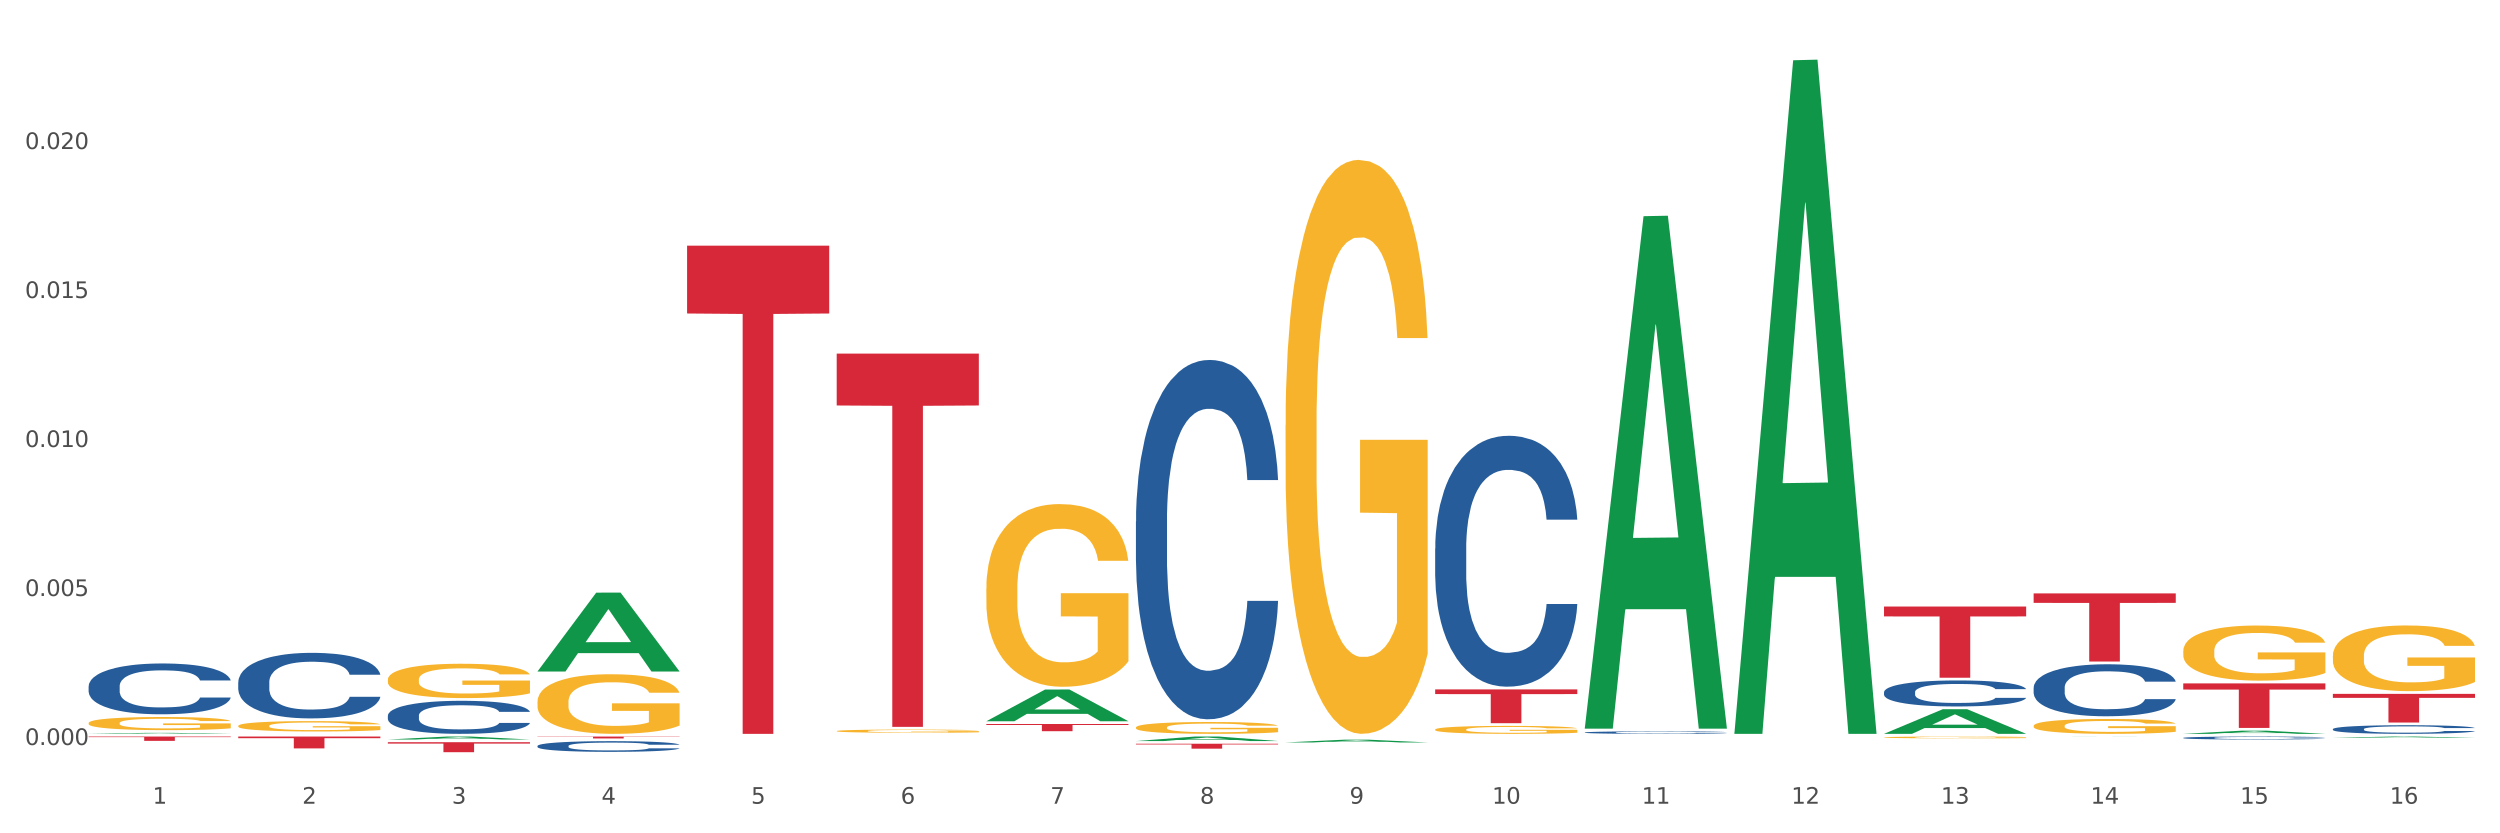 <?xml version="1.0" encoding="utf-8" standalone="no"?>
<!DOCTYPE svg PUBLIC "-//W3C//DTD SVG 1.1//EN"
  "http://www.w3.org/Graphics/SVG/1.1/DTD/svg11.dtd">
<svg xmlns:xlink="http://www.w3.org/1999/xlink" width="1080pt" height="360pt" viewBox="0 0 1080 360" xmlns="http://www.w3.org/2000/svg" version="1.1">
 <rect x="0" y="0" width="1080" height="360" fill="#333333" stroke="none"/>
 <defs>
  <style type="text/css">*{stroke-linejoin: round; stroke-linecap: butt}</style>
 </defs>
 <g id="figure_1">
  <g id="patch_1">
   <path d="M 0 360 
L 1080 360 
L 1080 0 
L 0 0 
z
" style="fill: #ffffff; stroke: #ffffff; stroke-linejoin: miter"/>
  </g>
  <g id="axes_1">
   <g id="matplotlib.axis_1">
    <g id="xtick_1">
     <g id="text_1">
      <!-- 1 -->
      <g style="fill: #4d4d4d" transform="translate(65.93 347.204) scale(0.096 -0.096)">
       <defs>
        <path id="DejaVuSans-31" d="M 794 531 
L 1825 531 
L 1825 4091 
L 703 3866 
L 703 4441 
L 1819 4666 
L 2450 4666 
L 2450 531 
L 3481 531 
L 3481 0 
L 794 0 
L 794 531 
z
" transform="scale(0.016)"/>
       </defs>
       <use xlink:href="#DejaVuSans-31"/>
      </g>
     </g>
    </g>
    <g id="xtick_2">
     <g id="text_2">
      <!-- 2 -->
      <g style="fill: #4d4d4d" transform="translate(130.565 347.204) scale(0.096 -0.096)">
       <defs>
        <path id="DejaVuSans-32" d="M 1228 531 
L 3431 531 
L 3431 0 
L 469 0 
L 469 531 
Q 828 903 1448 1529 
Q 2069 2156 2228 2338 
Q 2531 2678 2651 2914 
Q 2772 3150 2772 3378 
Q 2772 3750 2511 3984 
Q 2250 4219 1831 4219 
Q 1534 4219 1204 4116 
Q 875 4013 500 3803 
L 500 4441 
Q 881 4594 1212 4672 
Q 1544 4750 1819 4750 
Q 2544 4750 2975 4387 
Q 3406 4025 3406 3419 
Q 3406 3131 3298 2873 
Q 3191 2616 2906 2266 
Q 2828 2175 2409 1742 
Q 1991 1309 1228 531 
z
" transform="scale(0.016)"/>
       </defs>
       <use xlink:href="#DejaVuSans-32"/>
      </g>
     </g>
    </g>
    <g id="xtick_3">
     <g id="text_3">
      <!-- 3 -->
      <g style="fill: #4d4d4d" transform="translate(195.199 347.204) scale(0.096 -0.096)">
       <defs>
        <path id="DejaVuSans-33" d="M 2597 2516 
Q 3050 2419 3304 2112 
Q 3559 1806 3559 1356 
Q 3559 666 3084 287 
Q 2609 -91 1734 -91 
Q 1441 -91 1130 -33 
Q 819 25 488 141 
L 488 750 
Q 750 597 1062 519 
Q 1375 441 1716 441 
Q 2309 441 2620 675 
Q 2931 909 2931 1356 
Q 2931 1769 2642 2001 
Q 2353 2234 1838 2234 
L 1294 2234 
L 1294 2753 
L 1863 2753 
Q 2328 2753 2575 2939 
Q 2822 3125 2822 3475 
Q 2822 3834 2567 4026 
Q 2313 4219 1838 4219 
Q 1578 4219 1281 4162 
Q 984 4106 628 3988 
L 628 4550 
Q 988 4650 1302 4700 
Q 1616 4750 1894 4750 
Q 2613 4750 3031 4423 
Q 3450 4097 3450 3541 
Q 3450 3153 3228 2886 
Q 3006 2619 2597 2516 
z
" transform="scale(0.016)"/>
       </defs>
       <use xlink:href="#DejaVuSans-33"/>
      </g>
     </g>
    </g>
    <g id="xtick_4">
     <g id="text_4">
      <!-- 4 -->
      <g style="fill: #4d4d4d" transform="translate(259.833 347.204) scale(0.096 -0.096)">
       <defs>
        <path id="DejaVuSans-34" d="M 2419 4116 
L 825 1625 
L 2419 1625 
L 2419 4116 
z
M 2253 4666 
L 3047 4666 
L 3047 1625 
L 3713 1625 
L 3713 1100 
L 3047 1100 
L 3047 0 
L 2419 0 
L 2419 1100 
L 313 1100 
L 313 1709 
L 2253 4666 
z
" transform="scale(0.016)"/>
       </defs>
       <use xlink:href="#DejaVuSans-34"/>
      </g>
     </g>
    </g>
    <g id="xtick_5">
     <g id="text_5">
      <!-- 5 -->
      <g style="fill: #4d4d4d" transform="translate(324.467 347.204) scale(0.096 -0.096)">
       <defs>
        <path id="DejaVuSans-35" d="M 691 4666 
L 3169 4666 
L 3169 4134 
L 1269 4134 
L 1269 2991 
Q 1406 3038 1543 3061 
Q 1681 3084 1819 3084 
Q 2600 3084 3056 2656 
Q 3513 2228 3513 1497 
Q 3513 744 3044 326 
Q 2575 -91 1722 -91 
Q 1428 -91 1123 -41 
Q 819 9 494 109 
L 494 744 
Q 775 591 1075 516 
Q 1375 441 1709 441 
Q 2250 441 2565 725 
Q 2881 1009 2881 1497 
Q 2881 1984 2565 2268 
Q 2250 2553 1709 2553 
Q 1456 2553 1204 2497 
Q 953 2441 691 2322 
L 691 4666 
z
" transform="scale(0.016)"/>
       </defs>
       <use xlink:href="#DejaVuSans-35"/>
      </g>
     </g>
    </g>
    <g id="xtick_6">
     <g id="text_6">
      <!-- 6 -->
      <g style="fill: #4d4d4d" transform="translate(389.102 347.204) scale(0.096 -0.096)">
       <defs>
        <path id="DejaVuSans-36" d="M 2113 2584 
Q 1688 2584 1439 2293 
Q 1191 2003 1191 1497 
Q 1191 994 1439 701 
Q 1688 409 2113 409 
Q 2538 409 2786 701 
Q 3034 994 3034 1497 
Q 3034 2003 2786 2293 
Q 2538 2584 2113 2584 
z
M 3366 4563 
L 3366 3988 
Q 3128 4100 2886 4159 
Q 2644 4219 2406 4219 
Q 1781 4219 1451 3797 
Q 1122 3375 1075 2522 
Q 1259 2794 1537 2939 
Q 1816 3084 2150 3084 
Q 2853 3084 3261 2657 
Q 3669 2231 3669 1497 
Q 3669 778 3244 343 
Q 2819 -91 2113 -91 
Q 1303 -91 875 529 
Q 447 1150 447 2328 
Q 447 3434 972 4092 
Q 1497 4750 2381 4750 
Q 2619 4750 2861 4703 
Q 3103 4656 3366 4563 
z
" transform="scale(0.016)"/>
       </defs>
       <use xlink:href="#DejaVuSans-36"/>
      </g>
     </g>
    </g>
    <g id="xtick_7">
     <g id="text_7">
      <!-- 7 -->
      <g style="fill: #4d4d4d" transform="translate(453.736 347.204) scale(0.096 -0.096)">
       <defs>
        <path id="DejaVuSans-37" d="M 525 4666 
L 3525 4666 
L 3525 4397 
L 1831 0 
L 1172 0 
L 2766 4134 
L 525 4134 
L 525 4666 
z
" transform="scale(0.016)"/>
       </defs>
       <use xlink:href="#DejaVuSans-37"/>
      </g>
     </g>
    </g>
    <g id="xtick_8">
     <g id="text_8">
      <!-- 8 -->
      <g style="fill: #4d4d4d" transform="translate(518.37 347.204) scale(0.096 -0.096)">
       <defs>
        <path id="DejaVuSans-38" d="M 2034 2216 
Q 1584 2216 1326 1975 
Q 1069 1734 1069 1313 
Q 1069 891 1326 650 
Q 1584 409 2034 409 
Q 2484 409 2743 651 
Q 3003 894 3003 1313 
Q 3003 1734 2745 1975 
Q 2488 2216 2034 2216 
z
M 1403 2484 
Q 997 2584 770 2862 
Q 544 3141 544 3541 
Q 544 4100 942 4425 
Q 1341 4750 2034 4750 
Q 2731 4750 3128 4425 
Q 3525 4100 3525 3541 
Q 3525 3141 3298 2862 
Q 3072 2584 2669 2484 
Q 3125 2378 3379 2068 
Q 3634 1759 3634 1313 
Q 3634 634 3220 271 
Q 2806 -91 2034 -91 
Q 1263 -91 848 271 
Q 434 634 434 1313 
Q 434 1759 690 2068 
Q 947 2378 1403 2484 
z
M 1172 3481 
Q 1172 3119 1398 2916 
Q 1625 2713 2034 2713 
Q 2441 2713 2670 2916 
Q 2900 3119 2900 3481 
Q 2900 3844 2670 4047 
Q 2441 4250 2034 4250 
Q 1625 4250 1398 4047 
Q 1172 3844 1172 3481 
z
" transform="scale(0.016)"/>
       </defs>
       <use xlink:href="#DejaVuSans-38"/>
      </g>
     </g>
    </g>
    <g id="xtick_9">
     <g id="text_9">
      <!-- 9 -->
      <g style="fill: #4d4d4d" transform="translate(583.005 347.204) scale(0.096 -0.096)">
       <defs>
        <path id="DejaVuSans-39" d="M 703 97 
L 703 672 
Q 941 559 1184 500 
Q 1428 441 1663 441 
Q 2288 441 2617 861 
Q 2947 1281 2994 2138 
Q 2813 1869 2534 1725 
Q 2256 1581 1919 1581 
Q 1219 1581 811 2004 
Q 403 2428 403 3163 
Q 403 3881 828 4315 
Q 1253 4750 1959 4750 
Q 2769 4750 3195 4129 
Q 3622 3509 3622 2328 
Q 3622 1225 3098 567 
Q 2575 -91 1691 -91 
Q 1453 -91 1209 -44 
Q 966 3 703 97 
z
M 1959 2075 
Q 2384 2075 2632 2365 
Q 2881 2656 2881 3163 
Q 2881 3666 2632 3958 
Q 2384 4250 1959 4250 
Q 1534 4250 1286 3958 
Q 1038 3666 1038 3163 
Q 1038 2656 1286 2365 
Q 1534 2075 1959 2075 
z
" transform="scale(0.016)"/>
       </defs>
       <use xlink:href="#DejaVuSans-39"/>
      </g>
     </g>
    </g>
    <g id="xtick_10">
     <g id="text_10">
      <!-- 10 -->
      <g style="fill: #4d4d4d" transform="translate(644.585 347.204) scale(0.096 -0.096)">
       <defs>
        <path id="DejaVuSans-30" d="M 2034 4250 
Q 1547 4250 1301 3770 
Q 1056 3291 1056 2328 
Q 1056 1369 1301 889 
Q 1547 409 2034 409 
Q 2525 409 2770 889 
Q 3016 1369 3016 2328 
Q 3016 3291 2770 3770 
Q 2525 4250 2034 4250 
z
M 2034 4750 
Q 2819 4750 3233 4129 
Q 3647 3509 3647 2328 
Q 3647 1150 3233 529 
Q 2819 -91 2034 -91 
Q 1250 -91 836 529 
Q 422 1150 422 2328 
Q 422 3509 836 4129 
Q 1250 4750 2034 4750 
z
" transform="scale(0.016)"/>
       </defs>
       <use xlink:href="#DejaVuSans-31"/>
       <use xlink:href="#DejaVuSans-30" transform="translate(63.623 0)"/>
      </g>
     </g>
    </g>
    <g id="xtick_11">
     <g id="text_11">
      <!-- 11 -->
      <g style="fill: #4d4d4d" transform="translate(709.219 347.204) scale(0.096 -0.096)">
       <use xlink:href="#DejaVuSans-31"/>
       <use xlink:href="#DejaVuSans-31" transform="translate(63.623 0)"/>
      </g>
     </g>
    </g>
    <g id="xtick_12">
     <g id="text_12">
      <!-- 12 -->
      <g style="fill: #4d4d4d" transform="translate(773.854 347.204) scale(0.096 -0.096)">
       <use xlink:href="#DejaVuSans-31"/>
       <use xlink:href="#DejaVuSans-32" transform="translate(63.623 0)"/>
      </g>
     </g>
    </g>
    <g id="xtick_13">
     <g id="text_13">
      <!-- 13 -->
      <g style="fill: #4d4d4d" transform="translate(838.488 347.204) scale(0.096 -0.096)">
       <use xlink:href="#DejaVuSans-31"/>
       <use xlink:href="#DejaVuSans-33" transform="translate(63.623 0)"/>
      </g>
     </g>
    </g>
    <g id="xtick_14">
     <g id="text_14">
      <!-- 14 -->
      <g style="fill: #4d4d4d" transform="translate(903.122 347.204) scale(0.096 -0.096)">
       <use xlink:href="#DejaVuSans-31"/>
       <use xlink:href="#DejaVuSans-34" transform="translate(63.623 0)"/>
      </g>
     </g>
    </g>
    <g id="xtick_15">
     <g id="text_15">
      <!-- 15 -->
      <g style="fill: #4d4d4d" transform="translate(967.756 347.204) scale(0.096 -0.096)">
       <use xlink:href="#DejaVuSans-31"/>
       <use xlink:href="#DejaVuSans-35" transform="translate(63.623 0)"/>
      </g>
     </g>
    </g>
    <g id="xtick_16">
     <g id="text_16">
      <!-- 16 -->
      <g style="fill: #4d4d4d" transform="translate(1032.391 347.204) scale(0.096 -0.096)">
       <use xlink:href="#DejaVuSans-31"/>
       <use xlink:href="#DejaVuSans-36" transform="translate(63.623 0)"/>
      </g>
     </g>
    </g>
    <g id="xtick_17"/>
    <g id="xtick_18"/>
    <g id="xtick_19"/>
    <g id="xtick_20"/>
    <g id="xtick_21"/>
    <g id="xtick_22"/>
    <g id="xtick_23"/>
    <g id="xtick_24"/>
    <g id="xtick_25"/>
    <g id="xtick_26"/>
    <g id="xtick_27"/>
    <g id="xtick_28"/>
    <g id="xtick_29"/>
    <g id="xtick_30"/>
    <g id="xtick_31"/>
   </g>
   <g id="matplotlib.axis_2">
    <g id="ytick_1">
     <g id="text_17">
      <!-- 0.000 -->
      <g style="fill: #4d4d4d" transform="translate(10.8 321.837) scale(0.096 -0.096)">
       <defs>
        <path id="DejaVuSans-2e" d="M 684 794 
L 1344 794 
L 1344 0 
L 684 0 
L 684 794 
z
" transform="scale(0.016)"/>
       </defs>
       <use xlink:href="#DejaVuSans-30"/>
       <use xlink:href="#DejaVuSans-2e" transform="translate(63.623 0)"/>
       <use xlink:href="#DejaVuSans-30" transform="translate(95.41 0)"/>
       <use xlink:href="#DejaVuSans-30" transform="translate(159.033 0)"/>
       <use xlink:href="#DejaVuSans-30" transform="translate(222.656 0)"/>
      </g>
     </g>
    </g>
    <g id="ytick_2">
     <g id="text_18">
      <!-- 0.005 -->
      <g style="fill: #4d4d4d" transform="translate(10.8 257.473) scale(0.096 -0.096)">
       <use xlink:href="#DejaVuSans-30"/>
       <use xlink:href="#DejaVuSans-2e" transform="translate(63.623 0)"/>
       <use xlink:href="#DejaVuSans-30" transform="translate(95.41 0)"/>
       <use xlink:href="#DejaVuSans-30" transform="translate(159.033 0)"/>
       <use xlink:href="#DejaVuSans-35" transform="translate(222.656 0)"/>
      </g>
     </g>
    </g>
    <g id="ytick_3">
     <g id="text_19">
      <!-- 0.010 -->
      <g style="fill: #4d4d4d" transform="translate(10.8 193.108) scale(0.096 -0.096)">
       <use xlink:href="#DejaVuSans-30"/>
       <use xlink:href="#DejaVuSans-2e" transform="translate(63.623 0)"/>
       <use xlink:href="#DejaVuSans-30" transform="translate(95.41 0)"/>
       <use xlink:href="#DejaVuSans-31" transform="translate(159.033 0)"/>
       <use xlink:href="#DejaVuSans-30" transform="translate(222.656 0)"/>
      </g>
     </g>
    </g>
    <g id="ytick_4">
     <g id="text_20">
      <!-- 0.015 -->
      <g style="fill: #4d4d4d" transform="translate(10.8 128.744) scale(0.096 -0.096)">
       <use xlink:href="#DejaVuSans-30"/>
       <use xlink:href="#DejaVuSans-2e" transform="translate(63.623 0)"/>
       <use xlink:href="#DejaVuSans-30" transform="translate(95.41 0)"/>
       <use xlink:href="#DejaVuSans-31" transform="translate(159.033 0)"/>
       <use xlink:href="#DejaVuSans-35" transform="translate(222.656 0)"/>
      </g>
     </g>
    </g>
    <g id="ytick_5">
     <g id="text_21">
      <!-- 0.020 -->
      <g style="fill: #4d4d4d" transform="translate(10.8 64.38) scale(0.096 -0.096)">
       <use xlink:href="#DejaVuSans-30"/>
       <use xlink:href="#DejaVuSans-2e" transform="translate(63.623 0)"/>
       <use xlink:href="#DejaVuSans-30" transform="translate(95.41 0)"/>
       <use xlink:href="#DejaVuSans-32" transform="translate(159.033 0)"/>
       <use xlink:href="#DejaVuSans-30" transform="translate(222.656 0)"/>
      </g>
     </g>
    </g>
    <g id="ytick_6"/>
    <g id="ytick_7"/>
    <g id="ytick_8"/>
    <g id="ytick_9"/>
    <g id="ytick_10"/>
   </g>
   <g id="PolyCollection_1">
    <path d="M 38.283 317.019 
L 38.346 317.019 
L 63.667 316.591 
L 74.175 316.591 
L 99.686 317.02 
L 87.532 317.02 
L 82.024 316.92 
L 55.881 316.92 
L 55.691 316.922 
L 50.374 317.02 
L 38.283 317.02 
L 38.283 317.019 
L 59.173 316.86 
L 78.733 316.86 
L 69.048 316.682 
L 68.921 316.682 
L 68.794 316.683 
L 59.109 316.86 
L 59.173 316.86 
L 38.283 317.019 
z
" clip-path="url(#p20887a224e)" style="fill: #109648"/>
    <path d="M 878.529 313.564 
L 878.601 313.558 
L 878.601 313.347 
L 878.746 313.165 
L 879.471 312.725 
L 880.559 312.361 
L 881.356 312.168 
L 882.154 312.009 
L 883.096 311.851 
L 884.256 311.687 
L 886.358 311.446 
L 887.663 311.323 
L 889.258 311.194 
L 892.158 311.006 
L 894.26 310.901 
L 896.435 310.813 
L 899.987 310.707 
L 902.307 310.66 
L 904.772 310.625 
L 907.744 310.601 
L 909.991 310.595 
L 914.921 310.613 
L 919.126 310.666 
L 921.155 310.707 
L 923.765 310.777 
L 925.143 310.824 
L 927.39 310.918 
L 929.71 311.041 
L 931.305 311.147 
L 933.697 311.346 
L 935.509 311.546 
L 937.177 311.792 
L 938.047 311.963 
L 938.699 312.121 
L 939.279 312.303 
L 939.859 312.59 
L 926.81 312.59 
L 926.303 312.385 
L 925.505 312.191 
L 924.345 312.004 
L 923.33 311.886 
L 921.59 311.74 
L 919.996 311.646 
L 918.328 311.575 
L 916.298 311.517 
L 914.703 311.487 
L 912.456 311.464 
L 908.034 311.47 
L 905.062 311.517 
L 903.032 311.575 
L 901.727 311.628 
L 900.567 311.687 
L 899.262 311.769 
L 897.74 311.892 
L 896.652 312.004 
L 895.565 312.144 
L 894.695 312.285 
L 893.898 312.449 
L 893.245 312.625 
L 892.738 312.807 
L 892.303 313.03 
L 891.94 313.4 
L 891.94 314.204 
L 892.085 314.386 
L 892.448 314.626 
L 892.883 314.808 
L 893.608 315.025 
L 894.26 315.172 
L 895.492 315.383 
L 896.87 315.559 
L 897.957 315.671 
L 899.045 315.764 
L 900.93 315.893 
L 903.032 315.999 
L 904.844 316.064 
L 907.309 316.122 
L 908.976 316.146 
L 910.426 316.157 
L 913.978 316.157 
L 916.516 316.14 
L 919.343 316.099 
L 921.518 316.046 
L 923.33 315.981 
L 925.36 315.876 
L 926.665 315.776 
L 926.665 314.55 
L 910.716 314.544 
L 910.716 313.729 
L 939.931 313.729 
L 939.931 316.122 
L 938.699 316.245 
L 937.322 316.357 
L 935.872 316.457 
L 933.697 316.58 
L 931.087 316.697 
L 928.767 316.779 
L 926.303 316.85 
L 923.403 316.914 
L 919.633 316.973 
L 917.313 316.996 
L 914.413 317.014 
L 911.006 317.02 
L 908.034 317.008 
L 905.134 316.979 
L 902.089 316.926 
L 899.117 316.85 
L 896.87 316.774 
L 894.623 316.68 
L 892.23 316.556 
L 890.345 316.439 
L 888.895 316.333 
L 887.301 316.199 
L 885.561 316.023 
L 884.256 315.864 
L 883.096 315.7 
L 881.864 315.489 
L 880.994 315.307 
L 880.124 315.078 
L 879.616 314.908 
L 879.036 314.644 
L 878.601 314.274 
L 878.529 313.564 
z
" clip-path="url(#p20887a224e)" style="fill: #f7b32b"/>
    <path d="M 943.163 281.235 
L 943.236 281.213 
L 943.236 280.43 
L 943.381 279.756 
L 944.106 278.125 
L 945.193 276.776 
L 945.99 276.059 
L 946.788 275.472 
L 947.73 274.884 
L 948.89 274.275 
L 950.992 273.384 
L 952.297 272.927 
L 953.892 272.449 
L 956.792 271.753 
L 958.894 271.361 
L 961.069 271.035 
L 964.621 270.643 
L 966.941 270.469 
L 969.406 270.339 
L 972.378 270.252 
L 974.626 270.23 
L 979.555 270.295 
L 983.76 270.491 
L 985.79 270.643 
L 988.4 270.904 
L 989.777 271.078 
L 992.024 271.426 
L 994.344 271.883 
L 995.939 272.275 
L 998.331 273.014 
L 1000.144 273.753 
L 1001.811 274.667 
L 1002.681 275.298 
L 1003.333 275.885 
L 1003.913 276.559 
L 1004.493 277.625 
L 991.444 277.625 
L 990.937 276.863 
L 990.139 276.146 
L 988.979 275.45 
L 987.965 275.015 
L 986.225 274.471 
L 984.63 274.123 
L 982.962 273.862 
L 980.933 273.645 
L 979.338 273.536 
L 977.09 273.449 
L 972.668 273.471 
L 969.696 273.645 
L 967.666 273.862 
L 966.361 274.058 
L 965.201 274.275 
L 963.896 274.58 
L 962.374 275.037 
L 961.287 275.45 
L 960.199 275.972 
L 959.329 276.494 
L 958.532 277.103 
L 957.879 277.755 
L 957.372 278.429 
L 956.937 279.256 
L 956.575 280.626 
L 956.575 283.605 
L 956.72 284.28 
L 957.082 285.171 
L 957.517 285.845 
L 958.242 286.65 
L 958.894 287.194 
L 960.127 287.977 
L 961.504 288.629 
L 962.592 289.042 
L 963.679 289.39 
L 965.564 289.869 
L 967.666 290.26 
L 969.479 290.5 
L 971.943 290.717 
L 973.611 290.804 
L 975.061 290.848 
L 978.613 290.848 
L 981.15 290.782 
L 983.977 290.63 
L 986.152 290.434 
L 987.965 290.195 
L 989.994 289.804 
L 991.299 289.434 
L 991.299 284.889 
L 975.351 284.867 
L 975.351 281.844 
L 1004.566 281.844 
L 1004.566 290.717 
L 1003.333 291.174 
L 1001.956 291.587 
L 1000.506 291.957 
L 998.331 292.413 
L 995.721 292.848 
L 993.402 293.153 
L 990.937 293.414 
L 988.037 293.653 
L 984.267 293.871 
L 981.948 293.958 
L 979.048 294.023 
L 975.641 294.045 
L 972.668 294.001 
L 969.768 293.892 
L 966.724 293.697 
L 963.751 293.414 
L 961.504 293.131 
L 959.257 292.783 
L 956.865 292.326 
L 954.98 291.892 
L 953.53 291.5 
L 951.935 291 
L 950.195 290.347 
L 948.89 289.76 
L 947.73 289.151 
L 946.498 288.368 
L 945.628 287.694 
L 944.758 286.846 
L 944.251 286.215 
L 943.671 285.237 
L 943.236 283.866 
L 943.163 281.235 
z
" clip-path="url(#p20887a224e)" style="fill: #f7b32b"/>
    <path d="M 1007.797 283.312 
L 1007.87 283.286 
L 1007.87 282.353 
L 1008.015 281.55 
L 1008.74 279.606 
L 1009.827 277.999 
L 1010.625 277.144 
L 1011.422 276.445 
L 1012.365 275.745 
L 1013.524 275.019 
L 1015.627 273.957 
L 1016.932 273.412 
L 1018.527 272.842 
L 1021.426 272.013 
L 1023.529 271.546 
L 1025.703 271.158 
L 1029.256 270.691 
L 1031.576 270.484 
L 1034.04 270.328 
L 1037.013 270.225 
L 1039.26 270.199 
L 1044.19 270.276 
L 1048.394 270.51 
L 1050.424 270.691 
L 1053.034 271.002 
L 1054.411 271.209 
L 1056.659 271.624 
L 1058.978 272.168 
L 1060.573 272.635 
L 1062.966 273.516 
L 1064.778 274.397 
L 1066.445 275.486 
L 1067.315 276.237 
L 1067.968 276.937 
L 1068.548 277.74 
L 1069.128 279.01 
L 1056.079 279.01 
L 1055.571 278.103 
L 1054.774 277.248 
L 1053.614 276.419 
L 1052.599 275.9 
L 1050.859 275.252 
L 1049.264 274.838 
L 1047.597 274.527 
L 1045.567 274.268 
L 1043.972 274.138 
L 1041.725 274.034 
L 1037.303 274.06 
L 1034.33 274.268 
L 1032.3 274.527 
L 1030.996 274.76 
L 1029.836 275.019 
L 1028.531 275.382 
L 1027.008 275.926 
L 1025.921 276.419 
L 1024.834 277.041 
L 1023.964 277.663 
L 1023.166 278.388 
L 1022.514 279.166 
L 1022.006 279.969 
L 1021.571 280.954 
L 1021.209 282.587 
L 1021.209 286.137 
L 1021.354 286.941 
L 1021.716 288.003 
L 1022.151 288.807 
L 1022.876 289.765 
L 1023.529 290.413 
L 1024.761 291.346 
L 1026.138 292.124 
L 1027.226 292.616 
L 1028.313 293.031 
L 1030.198 293.601 
L 1032.3 294.067 
L 1034.113 294.353 
L 1036.578 294.612 
L 1038.245 294.715 
L 1039.695 294.767 
L 1043.247 294.767 
L 1045.784 294.689 
L 1048.612 294.508 
L 1050.786 294.275 
L 1052.599 293.99 
L 1054.629 293.523 
L 1055.934 293.083 
L 1055.934 287.666 
L 1039.985 287.64 
L 1039.985 284.038 
L 1069.2 284.038 
L 1069.2 294.612 
L 1067.968 295.156 
L 1066.59 295.648 
L 1065.14 296.089 
L 1062.966 296.633 
L 1060.356 297.152 
L 1058.036 297.514 
L 1055.571 297.825 
L 1052.671 298.11 
L 1048.902 298.37 
L 1046.582 298.473 
L 1043.682 298.551 
L 1040.275 298.577 
L 1037.303 298.525 
L 1034.403 298.395 
L 1031.358 298.162 
L 1028.386 297.825 
L 1026.138 297.488 
L 1023.891 297.074 
L 1021.499 296.53 
L 1019.614 296.011 
L 1018.164 295.545 
L 1016.569 294.949 
L 1014.829 294.171 
L 1013.524 293.471 
L 1012.365 292.746 
L 1011.132 291.813 
L 1010.262 291.009 
L 1009.392 289.999 
L 1008.885 289.247 
L 1008.305 288.081 
L 1007.87 286.448 
L 1007.797 283.312 
z
" clip-path="url(#p20887a224e)" style="fill: #f7b32b"/>
    <path d="M 102.917 294.754 
L 102.99 294.728 
L 102.99 294.004 
L 103.208 293.022 
L 104.006 291.211 
L 105.022 289.84 
L 106.764 288.237 
L 107.708 287.565 
L 108.941 286.815 
L 111.482 285.599 
L 114.385 284.564 
L 116.417 283.995 
L 117.941 283.633 
L 121.353 282.987 
L 123.312 282.702 
L 125.344 282.47 
L 127.086 282.314 
L 129.99 282.133 
L 132.312 282.056 
L 134.998 282.03 
L 137.248 282.056 
L 140.223 282.159 
L 144.578 282.47 
L 146.247 282.651 
L 148.497 282.961 
L 150.82 283.375 
L 152.707 283.789 
L 154.884 284.383 
L 157.134 285.159 
L 159.312 286.142 
L 160.836 287.047 
L 162.07 288.004 
L 163.159 289.168 
L 163.957 290.435 
L 164.32 291.496 
L 151.038 291.496 
L 150.675 290.539 
L 149.949 289.504 
L 149.223 288.806 
L 148.425 288.237 
L 147.191 287.59 
L 146.102 287.177 
L 144.288 286.685 
L 142.618 286.375 
L 141.239 286.194 
L 139.57 286.039 
L 136.014 285.883 
L 133.473 285.883 
L 131.877 285.935 
L 129.917 286.064 
L 128.248 286.246 
L 126.288 286.556 
L 124.764 286.892 
L 123.24 287.332 
L 122.369 287.642 
L 121.062 288.211 
L 120.191 288.677 
L 119.03 289.478 
L 118.377 290.047 
L 117.216 291.522 
L 116.707 292.608 
L 116.49 293.358 
L 116.345 294.185 
L 116.345 298.22 
L 116.78 300.03 
L 117.143 300.806 
L 117.724 301.686 
L 118.812 302.824 
L 120.409 303.936 
L 122.078 304.737 
L 123.457 305.229 
L 124.764 305.591 
L 126.07 305.875 
L 127.667 306.134 
L 128.973 306.289 
L 130.933 306.444 
L 133.256 306.522 
L 135.07 306.522 
L 138.772 306.393 
L 140.441 306.263 
L 142.038 306.082 
L 143.78 305.798 
L 145.159 305.487 
L 145.957 305.255 
L 147.264 304.763 
L 148.28 304.246 
L 149.151 303.651 
L 149.731 303.134 
L 150.385 302.358 
L 150.893 301.479 
L 151.038 301.013 
L 164.32 301.013 
L 164.03 301.944 
L 163.521 302.849 
L 162.505 304.065 
L 161.707 304.763 
L 160.473 305.617 
L 159.167 306.341 
L 157.352 307.143 
L 155.683 307.737 
L 153.941 308.255 
L 152.054 308.72 
L 148.643 309.367 
L 147.409 309.548 
L 144.796 309.858 
L 142.764 310.039 
L 139.788 310.22 
L 136.74 310.324 
L 133.546 310.35 
L 130.715 310.298 
L 127.594 310.143 
L 125.635 309.988 
L 123.457 309.755 
L 120.917 309.393 
L 118.522 308.953 
L 116.272 308.436 
L 114.167 307.841 
L 112.208 307.168 
L 109.667 306.056 
L 107.78 304.97 
L 106.401 303.961 
L 105.458 303.108 
L 104.514 302.022 
L 104.006 301.272 
L 103.208 299.461 
L 102.917 297.78 
L 102.917 294.754 
z
" clip-path="url(#p20887a224e)" style="fill: #255c99"/>
    <path d="M 38.283 318.19 
L 99.686 318.19 
L 99.686 318.447 
L 75.532 318.449 
L 75.532 320.045 
L 62.291 320.045 
L 62.291 318.449 
L 38.283 318.447 
L 38.283 318.191 
L 38.283 318.19 
z
" clip-path="url(#p20887a224e)" style="fill: #d62839"/>
    <path d="M 102.917 318.19 
L 164.32 318.19 
L 164.32 318.902 
L 140.166 318.907 
L 140.166 323.316 
L 126.925 323.316 
L 126.925 318.907 
L 102.917 318.902 
L 102.917 318.194 
L 102.917 318.19 
z
" clip-path="url(#p20887a224e)" style="fill: #d62839"/>
    <path d="M 167.552 320.644 
L 228.954 320.644 
L 228.954 321.243 
L 204.801 321.247 
L 204.801 324.95 
L 191.56 324.95 
L 191.56 321.247 
L 167.552 321.243 
L 167.552 320.648 
L 167.552 320.644 
z
" clip-path="url(#p20887a224e)" style="fill: #d62839"/>
    <path d="M 232.186 318.19 
L 293.588 318.19 
L 293.588 318.304 
L 269.435 318.304 
L 269.435 319.01 
L 256.194 319.01 
L 256.194 318.304 
L 232.186 318.304 
L 232.186 318.19 
L 232.186 318.19 
z
" clip-path="url(#p20887a224e)" style="fill: #d62839"/>
    <path d="M 296.82 106.121 
L 358.223 106.121 
L 358.223 135.429 
L 334.069 135.627 
L 334.069 317.02 
L 320.828 317.02 
L 320.828 135.627 
L 296.82 135.429 
L 296.82 106.319 
L 296.82 106.121 
z
" clip-path="url(#p20887a224e)" style="fill: #d62839"/>
    <path d="M 361.454 152.76 
L 422.857 152.76 
L 422.857 175.168 
L 398.703 175.319 
L 398.703 314.007 
L 385.463 314.007 
L 385.463 175.319 
L 361.454 175.168 
L 361.454 152.911 
L 361.454 152.76 
z
" clip-path="url(#p20887a224e)" style="fill: #d62839"/>
    <path d="M 426.089 312.76 
L 487.491 312.76 
L 487.491 313.192 
L 463.338 313.195 
L 463.338 315.867 
L 450.097 315.867 
L 450.097 313.195 
L 426.089 313.192 
L 426.089 312.763 
L 426.089 312.76 
z
" clip-path="url(#p20887a224e)" style="fill: #d62839"/>
    <path d="M 490.723 321.302 
L 552.126 321.302 
L 552.126 321.598 
L 527.972 321.6 
L 527.972 323.432 
L 514.731 323.432 
L 514.731 321.6 
L 490.723 321.598 
L 490.723 321.304 
L 490.723 321.302 
z
" clip-path="url(#p20887a224e)" style="fill: #d62839"/>
    <path d="M 619.992 297.819 
L 681.394 297.819 
L 681.394 299.848 
L 657.241 299.861 
L 657.241 312.415 
L 644 312.415 
L 644 299.861 
L 619.992 299.848 
L 619.992 297.833 
L 619.992 297.819 
z
" clip-path="url(#p20887a224e)" style="fill: #d62839"/>
    <path d="M 813.895 262.021 
L 875.297 262.021 
L 875.297 266.295 
L 851.143 266.324 
L 851.143 292.778 
L 837.903 292.778 
L 837.903 266.324 
L 813.895 266.295 
L 813.895 262.05 
L 813.895 262.021 
z
" clip-path="url(#p20887a224e)" style="fill: #d62839"/>
    <path d="M 878.529 256.352 
L 939.931 256.352 
L 939.931 260.444 
L 915.778 260.471 
L 915.778 285.794 
L 902.537 285.794 
L 902.537 260.471 
L 878.529 260.444 
L 878.529 256.38 
L 878.529 256.352 
z
" clip-path="url(#p20887a224e)" style="fill: #d62839"/>
    <path d="M 813.895 318.548 
L 813.967 318.547 
L 813.967 318.522 
L 814.112 318.5 
L 814.837 318.447 
L 815.924 318.403 
L 816.722 318.38 
L 817.519 318.36 
L 818.462 318.341 
L 819.622 318.321 
L 821.724 318.292 
L 823.029 318.278 
L 824.624 318.262 
L 827.523 318.239 
L 829.626 318.226 
L 831.801 318.216 
L 835.353 318.203 
L 837.673 318.197 
L 840.137 318.193 
L 843.11 318.19 
L 845.357 318.19 
L 850.287 318.192 
L 854.491 318.198 
L 856.521 318.203 
L 859.131 318.212 
L 860.508 318.217 
L 862.756 318.229 
L 865.075 318.244 
L 866.67 318.256 
L 869.063 318.28 
L 870.875 318.304 
L 872.542 318.334 
L 873.412 318.355 
L 874.065 318.374 
L 874.645 318.396 
L 875.225 318.431 
L 862.176 318.431 
L 861.668 318.406 
L 860.871 318.382 
L 859.711 318.36 
L 858.696 318.346 
L 856.956 318.328 
L 855.361 318.316 
L 853.694 318.308 
L 851.664 318.301 
L 850.069 318.297 
L 847.822 318.295 
L 843.4 318.295 
L 840.427 318.301 
L 838.398 318.308 
L 837.093 318.314 
L 835.933 318.321 
L 834.628 318.331 
L 833.105 318.346 
L 832.018 318.36 
L 830.931 318.377 
L 830.061 318.394 
L 829.263 318.414 
L 828.611 318.435 
L 828.103 318.457 
L 827.668 318.484 
L 827.306 318.528 
L 827.306 318.625 
L 827.451 318.647 
L 827.813 318.676 
L 828.248 318.698 
L 828.973 318.725 
L 829.626 318.742 
L 830.858 318.768 
L 832.236 318.789 
L 833.323 318.803 
L 834.41 318.814 
L 836.295 318.829 
L 838.398 318.842 
L 840.21 318.85 
L 842.675 318.857 
L 844.342 318.86 
L 845.792 318.861 
L 849.344 318.861 
L 851.881 318.859 
L 854.709 318.854 
L 856.884 318.848 
L 858.696 318.84 
L 860.726 318.827 
L 862.031 318.815 
L 862.031 318.667 
L 846.082 318.666 
L 846.082 318.568 
L 875.297 318.568 
L 875.297 318.857 
L 874.065 318.872 
L 872.687 318.885 
L 871.237 318.897 
L 869.063 318.912 
L 866.453 318.927 
L 864.133 318.936 
L 861.668 318.945 
L 858.768 318.953 
L 854.999 318.96 
L 852.679 318.963 
L 849.779 318.965 
L 846.372 318.965 
L 843.4 318.964 
L 840.5 318.961 
L 837.455 318.954 
L 834.483 318.945 
L 832.236 318.936 
L 829.988 318.924 
L 827.596 318.91 
L 825.711 318.895 
L 824.261 318.883 
L 822.666 318.866 
L 820.926 318.845 
L 819.622 318.826 
L 818.462 318.806 
L 817.229 318.781 
L 816.359 318.759 
L 815.489 318.731 
L 814.982 318.71 
L 814.402 318.679 
L 813.967 318.634 
L 813.895 318.548 
z
" clip-path="url(#p20887a224e)" style="fill: #f7b32b"/>
    <path d="M 943.163 295.214 
L 1004.566 295.214 
L 1004.566 297.891 
L 980.412 297.909 
L 980.412 314.473 
L 967.171 314.473 
L 967.171 297.909 
L 943.163 297.891 
L 943.163 295.232 
L 943.163 295.214 
z
" clip-path="url(#p20887a224e)" style="fill: #d62839"/>
    <path d="M 619.992 315.172 
L 620.064 315.169 
L 620.064 315.056 
L 620.209 314.959 
L 620.934 314.723 
L 622.021 314.529 
L 622.819 314.425 
L 623.616 314.34 
L 624.559 314.256 
L 625.719 314.168 
L 627.821 314.039 
L 629.126 313.973 
L 630.721 313.904 
L 633.621 313.804 
L 635.723 313.747 
L 637.898 313.7 
L 641.45 313.644 
L 643.77 313.619 
L 646.235 313.6 
L 649.207 313.587 
L 651.454 313.584 
L 656.384 313.594 
L 660.588 313.622 
L 662.618 313.644 
L 665.228 313.682 
L 666.605 313.707 
L 668.853 313.757 
L 671.173 313.823 
L 672.767 313.879 
L 675.16 313.986 
L 676.972 314.093 
L 678.639 314.224 
L 679.509 314.315 
L 680.162 314.4 
L 680.742 314.497 
L 681.322 314.651 
L 668.273 314.651 
L 667.765 314.541 
L 666.968 314.438 
L 665.808 314.337 
L 664.793 314.275 
L 663.053 314.196 
L 661.458 314.146 
L 659.791 314.108 
L 657.761 314.077 
L 656.166 314.061 
L 653.919 314.049 
L 649.497 314.052 
L 646.525 314.077 
L 644.495 314.108 
L 643.19 314.136 
L 642.03 314.168 
L 640.725 314.212 
L 639.203 314.278 
L 638.115 314.337 
L 637.028 314.413 
L 636.158 314.488 
L 635.36 314.576 
L 634.708 314.67 
L 634.201 314.767 
L 633.766 314.886 
L 633.403 315.084 
L 633.403 315.514 
L 633.548 315.611 
L 633.911 315.74 
L 634.346 315.837 
L 635.07 315.953 
L 635.723 316.032 
L 636.955 316.145 
L 638.333 316.239 
L 639.42 316.298 
L 640.508 316.348 
L 642.392 316.418 
L 644.495 316.474 
L 646.307 316.509 
L 648.772 316.54 
L 650.439 316.552 
L 651.889 316.559 
L 655.441 316.559 
L 657.979 316.549 
L 660.806 316.527 
L 662.981 316.499 
L 664.793 316.465 
L 666.823 316.408 
L 668.128 316.355 
L 668.128 315.699 
L 652.179 315.696 
L 652.179 315.26 
L 681.394 315.26 
L 681.394 316.54 
L 680.162 316.606 
L 678.784 316.665 
L 677.335 316.719 
L 675.16 316.785 
L 672.55 316.847 
L 670.23 316.891 
L 667.765 316.929 
L 664.866 316.963 
L 661.096 316.995 
L 658.776 317.007 
L 655.876 317.017 
L 652.469 317.02 
L 649.497 317.014 
L 646.597 316.998 
L 643.552 316.97 
L 640.58 316.929 
L 638.333 316.888 
L 636.085 316.838 
L 633.693 316.772 
L 631.808 316.709 
L 630.358 316.653 
L 628.763 316.581 
L 627.024 316.487 
L 625.719 316.402 
L 624.559 316.314 
L 623.326 316.201 
L 622.456 316.104 
L 621.587 315.981 
L 621.079 315.89 
L 620.499 315.749 
L 620.064 315.552 
L 619.992 315.172 
z
" clip-path="url(#p20887a224e)" style="fill: #f7b32b"/>
    <path d="M 490.723 314.271 
L 490.796 314.266 
L 490.796 314.098 
L 490.941 313.954 
L 491.665 313.604 
L 492.753 313.314 
L 493.55 313.16 
L 494.348 313.034 
L 495.29 312.908 
L 496.45 312.778 
L 498.552 312.586 
L 499.857 312.488 
L 501.452 312.386 
L 504.352 312.236 
L 506.454 312.152 
L 508.629 312.082 
L 512.181 311.998 
L 514.501 311.961 
L 516.966 311.933 
L 519.938 311.914 
L 522.186 311.91 
L 527.115 311.924 
L 531.32 311.966 
L 533.35 311.998 
L 535.959 312.054 
L 537.337 312.092 
L 539.584 312.166 
L 541.904 312.264 
L 543.499 312.348 
L 545.891 312.507 
L 547.703 312.666 
L 549.371 312.862 
L 550.241 312.997 
L 550.893 313.123 
L 551.473 313.268 
L 552.053 313.496 
L 539.004 313.496 
L 538.497 313.333 
L 537.699 313.179 
L 536.539 313.03 
L 535.524 312.936 
L 533.785 312.82 
L 532.19 312.745 
L 530.522 312.689 
L 528.493 312.642 
L 526.898 312.619 
L 524.65 312.6 
L 520.228 312.605 
L 517.256 312.642 
L 515.226 312.689 
L 513.921 312.731 
L 512.761 312.778 
L 511.456 312.843 
L 509.934 312.941 
L 508.847 313.03 
L 507.759 313.142 
L 506.889 313.254 
L 506.092 313.384 
L 505.439 313.524 
L 504.932 313.669 
L 504.497 313.846 
L 504.134 314.14 
L 504.134 314.78 
L 504.279 314.924 
L 504.642 315.116 
L 505.077 315.261 
L 505.802 315.433 
L 506.454 315.55 
L 507.687 315.718 
L 509.064 315.858 
L 510.152 315.947 
L 511.239 316.021 
L 513.124 316.124 
L 515.226 316.208 
L 517.038 316.259 
L 519.503 316.306 
L 521.171 316.325 
L 522.621 316.334 
L 526.173 316.334 
L 528.71 316.32 
L 531.537 316.287 
L 533.712 316.245 
L 535.524 316.194 
L 537.554 316.11 
L 538.859 316.031 
L 538.859 315.055 
L 522.91 315.05 
L 522.91 314.402 
L 552.126 314.402 
L 552.126 316.306 
L 550.893 316.404 
L 549.516 316.493 
L 548.066 316.572 
L 545.891 316.67 
L 543.281 316.763 
L 540.962 316.829 
L 538.497 316.885 
L 535.597 316.936 
L 531.827 316.983 
L 529.507 317.001 
L 526.608 317.015 
L 523.2 317.02 
L 520.228 317.011 
L 517.328 316.987 
L 514.284 316.945 
L 511.311 316.885 
L 509.064 316.824 
L 506.817 316.749 
L 504.424 316.651 
L 502.54 316.558 
L 501.09 316.474 
L 499.495 316.367 
L 497.755 316.227 
L 496.45 316.101 
L 495.29 315.97 
L 494.058 315.802 
L 493.188 315.657 
L 492.318 315.475 
L 491.81 315.34 
L 491.231 315.13 
L 490.796 314.836 
L 490.723 314.271 
z
" clip-path="url(#p20887a224e)" style="fill: #f7b32b"/>
    <path d="M 167.552 309.16 
L 167.624 309.147 
L 167.624 308.782 
L 167.842 308.287 
L 168.64 307.374 
L 169.656 306.684 
L 171.398 305.875 
L 172.342 305.537 
L 173.576 305.159 
L 176.116 304.546 
L 179.019 304.025 
L 181.051 303.738 
L 182.576 303.555 
L 185.987 303.229 
L 187.947 303.086 
L 189.979 302.969 
L 191.721 302.891 
L 194.624 302.799 
L 196.946 302.76 
L 199.632 302.747 
L 201.882 302.76 
L 204.858 302.812 
L 209.212 302.969 
L 210.882 303.06 
L 213.132 303.216 
L 215.454 303.425 
L 217.341 303.634 
L 219.519 303.933 
L 221.769 304.324 
L 223.946 304.82 
L 225.47 305.276 
L 226.704 305.758 
L 227.793 306.345 
L 228.591 306.983 
L 228.954 307.518 
L 215.672 307.518 
L 215.309 307.036 
L 214.583 306.514 
L 213.858 306.162 
L 213.059 305.875 
L 211.825 305.55 
L 210.737 305.341 
L 208.922 305.093 
L 207.253 304.937 
L 205.874 304.846 
L 204.204 304.768 
L 200.648 304.689 
L 198.108 304.689 
L 196.511 304.715 
L 194.551 304.781 
L 192.882 304.872 
L 190.922 305.028 
L 189.398 305.198 
L 187.874 305.419 
L 187.003 305.576 
L 185.697 305.862 
L 184.826 306.097 
L 183.664 306.501 
L 183.011 306.788 
L 181.85 307.531 
L 181.342 308.078 
L 181.124 308.456 
L 180.979 308.873 
L 180.979 310.907 
L 181.414 311.819 
L 181.777 312.21 
L 182.358 312.653 
L 183.447 313.227 
L 185.043 313.787 
L 186.713 314.191 
L 188.092 314.439 
L 189.398 314.622 
L 190.705 314.765 
L 192.301 314.895 
L 193.608 314.974 
L 195.567 315.052 
L 197.89 315.091 
L 199.704 315.091 
L 203.406 315.026 
L 205.075 314.96 
L 206.672 314.869 
L 208.414 314.726 
L 209.793 314.569 
L 210.591 314.452 
L 211.898 314.204 
L 212.914 313.944 
L 213.785 313.644 
L 214.366 313.383 
L 215.019 312.992 
L 215.527 312.549 
L 215.672 312.315 
L 228.954 312.315 
L 228.664 312.784 
L 228.156 313.24 
L 227.14 313.853 
L 226.341 314.204 
L 225.107 314.635 
L 223.801 315 
L 221.987 315.404 
L 220.317 315.703 
L 218.575 315.964 
L 216.688 316.199 
L 213.277 316.525 
L 212.043 316.616 
L 209.43 316.772 
L 207.398 316.864 
L 204.422 316.955 
L 201.374 317.007 
L 198.18 317.02 
L 195.35 316.994 
L 192.229 316.916 
L 190.269 316.837 
L 188.092 316.72 
L 185.551 316.538 
L 183.156 316.316 
L 180.906 316.055 
L 178.801 315.756 
L 176.842 315.417 
L 174.302 314.856 
L 172.414 314.309 
L 171.035 313.8 
L 170.092 313.37 
L 169.148 312.823 
L 168.64 312.445 
L 167.842 311.532 
L 167.552 310.685 
L 167.552 309.16 
z
" clip-path="url(#p20887a224e)" style="fill: #255c99"/>
    <path d="M 232.186 322.255 
L 232.258 322.251 
L 232.258 322.133 
L 232.476 321.973 
L 233.275 321.677 
L 234.291 321.454 
L 236.033 321.192 
L 236.976 321.082 
L 238.21 320.96 
L 240.75 320.762 
L 243.654 320.593 
L 245.686 320.5 
L 247.21 320.441 
L 250.621 320.336 
L 252.581 320.289 
L 254.613 320.251 
L 256.355 320.226 
L 259.258 320.196 
L 261.581 320.184 
L 264.266 320.18 
L 266.516 320.184 
L 269.492 320.201 
L 273.847 320.251 
L 275.516 320.281 
L 277.766 320.331 
L 280.089 320.399 
L 281.976 320.466 
L 284.153 320.563 
L 286.403 320.69 
L 288.58 320.85 
L 290.105 320.998 
L 291.338 321.154 
L 292.427 321.344 
L 293.226 321.551 
L 293.588 321.724 
L 280.306 321.724 
L 279.943 321.568 
L 279.218 321.399 
L 278.492 321.285 
L 277.693 321.192 
L 276.46 321.087 
L 275.371 321.019 
L 273.556 320.939 
L 271.887 320.888 
L 270.508 320.859 
L 268.839 320.833 
L 265.282 320.808 
L 262.742 320.808 
L 261.145 320.817 
L 259.186 320.838 
L 257.516 320.867 
L 255.557 320.918 
L 254.032 320.973 
L 252.508 321.044 
L 251.637 321.095 
L 250.331 321.188 
L 249.46 321.264 
L 248.299 321.395 
L 247.645 321.487 
L 246.484 321.728 
L 245.976 321.905 
L 245.758 322.027 
L 245.613 322.162 
L 245.613 322.821 
L 246.049 323.116 
L 246.412 323.242 
L 246.992 323.386 
L 248.081 323.571 
L 249.678 323.753 
L 251.347 323.884 
L 252.726 323.964 
L 254.032 324.023 
L 255.339 324.069 
L 256.936 324.111 
L 258.242 324.137 
L 260.202 324.162 
L 262.524 324.175 
L 264.339 324.175 
L 268.04 324.154 
L 269.71 324.133 
L 271.306 324.103 
L 273.048 324.057 
L 274.427 324.006 
L 275.226 323.968 
L 276.532 323.888 
L 277.548 323.803 
L 278.419 323.706 
L 279 323.622 
L 279.653 323.496 
L 280.161 323.352 
L 280.306 323.276 
L 293.588 323.276 
L 293.298 323.428 
L 292.79 323.576 
L 291.774 323.774 
L 290.976 323.888 
L 289.742 324.027 
L 288.435 324.145 
L 286.621 324.276 
L 284.951 324.373 
L 283.21 324.457 
L 281.322 324.533 
L 277.911 324.639 
L 276.677 324.668 
L 274.064 324.719 
L 272.032 324.748 
L 269.056 324.778 
L 266.008 324.795 
L 262.815 324.799 
L 259.984 324.791 
L 256.863 324.765 
L 254.903 324.74 
L 252.726 324.702 
L 250.186 324.643 
L 247.791 324.571 
L 245.541 324.487 
L 243.436 324.39 
L 241.476 324.28 
L 238.936 324.099 
L 237.049 323.922 
L 235.67 323.757 
L 234.726 323.618 
L 233.783 323.441 
L 233.275 323.318 
L 232.476 323.023 
L 232.186 322.749 
L 232.186 322.255 
z
" clip-path="url(#p20887a224e)" style="fill: #255c99"/>
    <path d="M 490.723 225.253 
L 490.796 225.111 
L 490.796 221.142 
L 491.013 215.754 
L 491.812 205.83 
L 492.828 198.317 
L 494.57 189.527 
L 495.513 185.841 
L 496.747 181.73 
L 499.287 175.066 
L 502.191 169.396 
L 504.223 166.277 
L 505.747 164.292 
L 509.158 160.748 
L 511.118 159.188 
L 513.15 157.912 
L 514.892 157.062 
L 517.795 156.069 
L 520.118 155.644 
L 522.803 155.502 
L 525.053 155.644 
L 528.029 156.211 
L 532.384 157.912 
L 534.053 158.905 
L 536.303 160.606 
L 538.626 162.874 
L 540.513 165.143 
L 542.69 168.403 
L 544.94 172.656 
L 547.118 178.044 
L 548.642 183.005 
L 549.876 188.251 
L 550.964 194.631 
L 551.763 201.577 
L 552.126 207.39 
L 538.844 207.39 
L 538.481 202.144 
L 537.755 196.474 
L 537.029 192.646 
L 536.231 189.527 
L 534.997 185.983 
L 533.908 183.714 
L 532.094 181.021 
L 530.424 179.319 
L 529.045 178.327 
L 527.376 177.476 
L 523.819 176.626 
L 521.279 176.626 
L 519.682 176.909 
L 517.723 177.618 
L 516.053 178.611 
L 514.094 180.312 
L 512.57 182.155 
L 511.045 184.565 
L 510.174 186.266 
L 508.868 189.385 
L 507.997 191.937 
L 506.836 196.332 
L 506.183 199.451 
L 505.021 207.532 
L 504.513 213.486 
L 504.296 217.597 
L 504.15 222.134 
L 504.15 244.25 
L 504.586 254.174 
L 504.949 258.427 
L 505.529 263.247 
L 506.618 269.485 
L 508.215 275.581 
L 509.884 279.976 
L 511.263 282.67 
L 512.57 284.654 
L 513.876 286.214 
L 515.473 287.631 
L 516.779 288.482 
L 518.739 289.333 
L 521.061 289.758 
L 522.876 289.758 
L 526.578 289.049 
L 528.247 288.34 
L 529.844 287.348 
L 531.586 285.788 
L 532.965 284.087 
L 533.763 282.811 
L 535.069 280.118 
L 536.085 277.282 
L 536.956 274.022 
L 537.537 271.186 
L 538.19 266.933 
L 538.698 262.113 
L 538.844 259.561 
L 552.126 259.561 
L 551.835 264.665 
L 551.327 269.627 
L 550.311 276.29 
L 549.513 280.118 
L 548.279 284.796 
L 546.972 288.766 
L 545.158 293.16 
L 543.489 296.421 
L 541.747 299.257 
L 539.86 301.808 
L 536.448 305.353 
L 535.215 306.345 
L 532.602 308.046 
L 530.569 309.039 
L 527.594 310.031 
L 524.545 310.598 
L 521.352 310.74 
L 518.521 310.456 
L 515.4 309.606 
L 513.441 308.755 
L 511.263 307.479 
L 508.723 305.494 
L 506.328 303.084 
L 504.078 300.249 
L 501.973 296.988 
L 500.013 293.302 
L 497.473 287.206 
L 495.586 281.252 
L 494.207 275.723 
L 493.263 271.044 
L 492.32 265.09 
L 491.812 260.979 
L 491.013 251.055 
L 490.723 241.84 
L 490.723 225.253 
z
" clip-path="url(#p20887a224e)" style="fill: #255c99"/>
    <path d="M 619.992 236.96 
L 620.064 236.861 
L 620.064 234.089 
L 620.282 230.327 
L 621.08 223.398 
L 622.096 218.152 
L 623.838 212.014 
L 624.782 209.441 
L 626.016 206.57 
L 628.556 201.918 
L 631.459 197.958 
L 633.492 195.78 
L 635.016 194.394 
L 638.427 191.92 
L 640.387 190.831 
L 642.419 189.94 
L 644.161 189.346 
L 647.064 188.653 
L 649.387 188.356 
L 652.072 188.257 
L 654.322 188.356 
L 657.298 188.752 
L 661.653 189.94 
L 663.322 190.633 
L 665.572 191.821 
L 667.894 193.405 
L 669.781 194.988 
L 671.959 197.265 
L 674.209 200.235 
L 676.386 203.996 
L 677.91 207.461 
L 679.144 211.124 
L 680.233 215.578 
L 681.031 220.428 
L 681.394 224.487 
L 668.112 224.487 
L 667.749 220.824 
L 667.023 216.865 
L 666.298 214.192 
L 665.499 212.014 
L 664.265 209.54 
L 663.177 207.956 
L 661.362 206.075 
L 659.693 204.887 
L 658.314 204.194 
L 656.644 203.6 
L 653.088 203.006 
L 650.548 203.006 
L 648.951 203.204 
L 646.991 203.699 
L 645.322 204.392 
L 643.362 205.58 
L 641.838 206.867 
L 640.314 208.55 
L 639.443 209.738 
L 638.137 211.915 
L 637.266 213.697 
L 636.104 216.766 
L 635.451 218.944 
L 634.29 224.586 
L 633.782 228.743 
L 633.564 231.614 
L 633.419 234.782 
L 633.419 250.224 
L 633.854 257.153 
L 634.217 260.123 
L 634.798 263.489 
L 635.887 267.844 
L 637.483 272.101 
L 639.153 275.169 
L 640.532 277.05 
L 641.838 278.436 
L 643.145 279.525 
L 644.741 280.515 
L 646.048 281.109 
L 648.007 281.702 
L 650.33 281.999 
L 652.145 281.999 
L 655.846 281.504 
L 657.515 281.01 
L 659.112 280.317 
L 660.854 279.228 
L 662.233 278.04 
L 663.032 277.149 
L 664.338 275.268 
L 665.354 273.288 
L 666.225 271.012 
L 666.806 269.032 
L 667.459 266.062 
L 667.967 262.697 
L 668.112 260.915 
L 681.394 260.915 
L 681.104 264.478 
L 680.596 267.943 
L 679.58 272.595 
L 678.781 275.268 
L 677.547 278.535 
L 676.241 281.306 
L 674.427 284.375 
L 672.757 286.652 
L 671.015 288.632 
L 669.128 290.413 
L 665.717 292.888 
L 664.483 293.581 
L 661.87 294.769 
L 659.838 295.462 
L 656.862 296.155 
L 653.814 296.551 
L 650.62 296.65 
L 647.79 296.452 
L 644.669 295.858 
L 642.709 295.264 
L 640.532 294.373 
L 637.991 292.987 
L 635.596 291.304 
L 633.346 289.325 
L 631.242 287.048 
L 629.282 284.474 
L 626.742 280.218 
L 624.855 276.06 
L 623.475 272.2 
L 622.532 268.933 
L 621.588 264.775 
L 621.08 261.905 
L 620.282 254.975 
L 619.992 248.541 
L 619.992 236.96 
z
" clip-path="url(#p20887a224e)" style="fill: #255c99"/>
    <path d="M 684.626 316.427 
L 684.699 316.426 
L 684.699 316.399 
L 684.916 316.361 
L 685.715 316.292 
L 686.731 316.24 
L 688.473 316.179 
L 689.416 316.154 
L 690.65 316.125 
L 693.19 316.079 
L 696.094 316.04 
L 698.126 316.018 
L 699.65 316.004 
L 703.061 315.98 
L 705.021 315.969 
L 707.053 315.96 
L 708.795 315.954 
L 711.698 315.947 
L 714.021 315.945 
L 716.706 315.944 
L 718.956 315.945 
L 721.932 315.948 
L 726.287 315.96 
L 727.956 315.967 
L 730.206 315.979 
L 732.529 315.995 
L 734.416 316.01 
L 736.593 316.033 
L 738.843 316.062 
L 741.021 316.1 
L 742.545 316.134 
L 743.779 316.171 
L 744.867 316.215 
L 745.666 316.263 
L 746.029 316.303 
L 732.746 316.303 
L 732.384 316.267 
L 731.658 316.228 
L 730.932 316.201 
L 730.134 316.179 
L 728.9 316.155 
L 727.811 316.139 
L 725.996 316.12 
L 724.327 316.109 
L 722.948 316.102 
L 721.279 316.096 
L 717.722 316.09 
L 715.182 316.09 
L 713.585 316.092 
L 711.626 316.097 
L 709.956 316.104 
L 707.997 316.116 
L 706.472 316.128 
L 704.948 316.145 
L 704.077 316.157 
L 702.771 316.178 
L 701.9 316.196 
L 700.739 316.227 
L 700.085 316.248 
L 698.924 316.304 
L 698.416 316.346 
L 698.198 316.374 
L 698.053 316.406 
L 698.053 316.559 
L 698.489 316.628 
L 698.852 316.657 
L 699.432 316.691 
L 700.521 316.734 
L 702.118 316.776 
L 703.787 316.807 
L 705.166 316.825 
L 706.472 316.839 
L 707.779 316.85 
L 709.376 316.86 
L 710.682 316.866 
L 712.642 316.871 
L 714.964 316.874 
L 716.779 316.874 
L 720.48 316.87 
L 722.15 316.865 
L 723.747 316.858 
L 725.488 316.847 
L 726.867 316.835 
L 727.666 316.826 
L 728.972 316.808 
L 729.988 316.788 
L 730.859 316.765 
L 731.44 316.746 
L 732.093 316.716 
L 732.601 316.683 
L 732.746 316.665 
L 746.029 316.665 
L 745.738 316.7 
L 745.23 316.735 
L 744.214 316.781 
L 743.416 316.808 
L 742.182 316.84 
L 740.875 316.868 
L 739.061 316.898 
L 737.392 316.921 
L 735.65 316.94 
L 733.763 316.958 
L 730.351 316.983 
L 729.117 316.989 
L 726.505 317.001 
L 724.472 317.008 
L 721.497 317.015 
L 718.448 317.019 
L 715.255 317.02 
L 712.424 317.018 
L 709.303 317.012 
L 707.343 317.006 
L 705.166 316.997 
L 702.626 316.984 
L 700.231 316.967 
L 697.981 316.947 
L 695.876 316.925 
L 693.916 316.899 
L 691.376 316.857 
L 689.489 316.815 
L 688.11 316.777 
L 687.166 316.745 
L 686.223 316.703 
L 685.715 316.675 
L 684.916 316.606 
L 684.626 316.542 
L 684.626 316.427 
z
" clip-path="url(#p20887a224e)" style="fill: #255c99"/>
    <path d="M 813.895 299 
L 813.967 298.99 
L 813.967 298.702 
L 814.185 298.312 
L 814.983 297.593 
L 815.999 297.049 
L 817.741 296.412 
L 818.685 296.145 
L 819.919 295.847 
L 822.459 295.365 
L 825.362 294.954 
L 827.394 294.728 
L 828.919 294.584 
L 832.33 294.328 
L 834.289 294.215 
L 836.322 294.122 
L 838.064 294.061 
L 840.967 293.989 
L 843.289 293.958 
L 845.975 293.948 
L 848.225 293.958 
L 851.201 293.999 
L 855.555 294.122 
L 857.225 294.194 
L 859.475 294.317 
L 861.797 294.482 
L 863.684 294.646 
L 865.862 294.882 
L 868.112 295.19 
L 870.289 295.58 
L 871.813 295.94 
L 873.047 296.32 
L 874.136 296.782 
L 874.934 297.285 
L 875.297 297.706 
L 862.015 297.706 
L 861.652 297.326 
L 860.926 296.915 
L 860.201 296.638 
L 859.402 296.412 
L 858.168 296.155 
L 857.08 295.991 
L 855.265 295.796 
L 853.596 295.673 
L 852.217 295.601 
L 850.547 295.539 
L 846.991 295.478 
L 844.451 295.478 
L 842.854 295.498 
L 840.894 295.55 
L 839.225 295.621 
L 837.265 295.745 
L 835.741 295.878 
L 834.217 296.053 
L 833.346 296.176 
L 832.04 296.402 
L 831.169 296.587 
L 830.007 296.905 
L 829.354 297.131 
L 828.193 297.716 
L 827.685 298.147 
L 827.467 298.445 
L 827.322 298.774 
L 827.322 300.376 
L 827.757 301.095 
L 828.12 301.403 
L 828.701 301.752 
L 829.79 302.204 
L 831.386 302.645 
L 833.056 302.963 
L 834.435 303.159 
L 835.741 303.302 
L 837.048 303.415 
L 838.644 303.518 
L 839.951 303.58 
L 841.91 303.641 
L 844.233 303.672 
L 846.047 303.672 
L 849.749 303.621 
L 851.418 303.569 
L 853.015 303.497 
L 854.757 303.384 
L 856.136 303.261 
L 856.934 303.169 
L 858.241 302.974 
L 859.257 302.768 
L 860.128 302.532 
L 860.709 302.327 
L 861.362 302.019 
L 861.87 301.67 
L 862.015 301.485 
L 875.297 301.485 
L 875.007 301.854 
L 874.499 302.214 
L 873.483 302.696 
L 872.684 302.974 
L 871.45 303.313 
L 870.144 303.6 
L 868.329 303.918 
L 866.66 304.155 
L 864.918 304.36 
L 863.031 304.545 
L 859.62 304.802 
L 858.386 304.873 
L 855.773 304.997 
L 853.741 305.069 
L 850.765 305.14 
L 847.717 305.181 
L 844.523 305.192 
L 841.693 305.171 
L 838.572 305.11 
L 836.612 305.048 
L 834.435 304.956 
L 831.894 304.812 
L 829.499 304.637 
L 827.249 304.432 
L 825.144 304.196 
L 823.185 303.929 
L 820.644 303.487 
L 818.757 303.056 
L 817.378 302.655 
L 816.435 302.317 
L 815.491 301.885 
L 814.983 301.587 
L 814.185 300.869 
L 813.895 300.201 
L 813.895 299 
z
" clip-path="url(#p20887a224e)" style="fill: #255c99"/>
    <path d="M 878.529 297.056 
L 878.601 297.036 
L 878.601 296.461 
L 878.819 295.682 
L 879.618 294.246 
L 880.634 293.158 
L 882.376 291.887 
L 883.319 291.353 
L 884.553 290.758 
L 887.093 289.794 
L 889.996 288.974 
L 892.029 288.522 
L 893.553 288.235 
L 896.964 287.722 
L 898.924 287.497 
L 900.956 287.312 
L 902.698 287.189 
L 905.601 287.045 
L 907.924 286.984 
L 910.609 286.963 
L 912.859 286.984 
L 915.835 287.066 
L 920.19 287.312 
L 921.859 287.456 
L 924.109 287.702 
L 926.432 288.03 
L 928.319 288.358 
L 930.496 288.83 
L 932.746 289.446 
L 934.923 290.225 
L 936.448 290.943 
L 937.681 291.702 
L 938.77 292.625 
L 939.569 293.63 
L 939.931 294.471 
L 926.649 294.471 
L 926.286 293.712 
L 925.561 292.892 
L 924.835 292.338 
L 924.036 291.887 
L 922.803 291.374 
L 921.714 291.046 
L 919.899 290.656 
L 918.23 290.41 
L 916.851 290.266 
L 915.182 290.143 
L 911.625 290.02 
L 909.085 290.02 
L 907.488 290.061 
L 905.529 290.163 
L 903.859 290.307 
L 901.9 290.553 
L 900.375 290.82 
L 898.851 291.169 
L 897.98 291.415 
L 896.674 291.866 
L 895.803 292.235 
L 894.642 292.871 
L 893.988 293.323 
L 892.827 294.492 
L 892.319 295.353 
L 892.101 295.948 
L 891.956 296.605 
L 891.956 299.805 
L 892.392 301.241 
L 892.754 301.856 
L 893.335 302.554 
L 894.424 303.456 
L 896.021 304.338 
L 897.69 304.974 
L 899.069 305.364 
L 900.375 305.651 
L 901.682 305.877 
L 903.279 306.082 
L 904.585 306.205 
L 906.545 306.328 
L 908.867 306.39 
L 910.682 306.39 
L 914.383 306.287 
L 916.053 306.185 
L 917.649 306.041 
L 919.391 305.815 
L 920.77 305.569 
L 921.569 305.385 
L 922.875 304.995 
L 923.891 304.585 
L 924.762 304.113 
L 925.343 303.702 
L 925.996 303.087 
L 926.504 302.39 
L 926.649 302.02 
L 939.931 302.02 
L 939.641 302.759 
L 939.133 303.477 
L 938.117 304.441 
L 937.319 304.995 
L 936.085 305.672 
L 934.778 306.246 
L 932.964 306.882 
L 931.294 307.354 
L 929.552 307.764 
L 927.665 308.133 
L 924.254 308.646 
L 923.02 308.79 
L 920.407 309.036 
L 918.375 309.18 
L 915.399 309.323 
L 912.351 309.405 
L 909.158 309.426 
L 906.327 309.385 
L 903.206 309.262 
L 901.246 309.139 
L 899.069 308.954 
L 896.529 308.667 
L 894.134 308.318 
L 891.884 307.908 
L 889.779 307.436 
L 887.819 306.903 
L 885.279 306.021 
L 883.392 305.159 
L 882.013 304.359 
L 881.069 303.682 
L 880.126 302.82 
L 879.618 302.225 
L 878.819 300.79 
L 878.529 299.456 
L 878.529 297.056 
z
" clip-path="url(#p20887a224e)" style="fill: #255c99"/>
    <path d="M 943.163 318.763 
L 943.236 318.762 
L 943.236 318.729 
L 943.453 318.685 
L 944.252 318.603 
L 945.268 318.542 
L 947.01 318.469 
L 947.953 318.439 
L 949.187 318.405 
L 951.728 318.35 
L 954.631 318.304 
L 956.663 318.278 
L 958.187 318.262 
L 961.598 318.233 
L 963.558 318.22 
L 965.59 318.209 
L 967.332 318.202 
L 970.235 318.194 
L 972.558 318.191 
L 975.243 318.19 
L 977.493 318.191 
L 980.469 318.195 
L 984.824 318.209 
L 986.493 318.218 
L 988.743 318.232 
L 991.066 318.25 
L 992.953 318.269 
L 995.13 318.296 
L 997.38 318.331 
L 999.558 318.375 
L 1001.082 318.416 
L 1002.316 318.459 
L 1003.404 318.511 
L 1004.203 318.568 
L 1004.566 318.616 
L 991.284 318.616 
L 990.921 318.573 
L 990.195 318.526 
L 989.469 318.495 
L 988.671 318.469 
L 987.437 318.44 
L 986.348 318.422 
L 984.534 318.399 
L 982.864 318.385 
L 981.485 318.377 
L 979.816 318.37 
L 976.26 318.363 
L 973.719 318.363 
L 972.122 318.366 
L 970.163 318.371 
L 968.494 318.38 
L 966.534 318.394 
L 965.01 318.409 
L 963.485 318.429 
L 962.615 318.443 
L 961.308 318.468 
L 960.437 318.489 
L 959.276 318.525 
L 958.623 318.551 
L 957.461 318.617 
L 956.953 318.666 
L 956.736 318.7 
L 956.59 318.737 
L 956.59 318.919 
L 957.026 319.001 
L 957.389 319.036 
L 957.969 319.075 
L 959.058 319.127 
L 960.655 319.177 
L 962.324 319.213 
L 963.703 319.235 
L 965.01 319.251 
L 966.316 319.264 
L 967.913 319.276 
L 969.219 319.283 
L 971.179 319.29 
L 973.502 319.293 
L 975.316 319.293 
L 979.018 319.288 
L 980.687 319.282 
L 982.284 319.274 
L 984.026 319.261 
L 985.405 319.247 
L 986.203 319.236 
L 987.509 319.214 
L 988.526 319.191 
L 989.397 319.164 
L 989.977 319.141 
L 990.63 319.106 
L 991.138 319.066 
L 991.284 319.045 
L 1004.566 319.045 
L 1004.275 319.087 
L 1003.767 319.128 
L 1002.751 319.183 
L 1001.953 319.214 
L 1000.719 319.253 
L 999.413 319.285 
L 997.598 319.321 
L 995.929 319.348 
L 994.187 319.371 
L 992.3 319.392 
L 988.888 319.422 
L 987.655 319.43 
L 985.042 319.444 
L 983.009 319.452 
L 980.034 319.46 
L 976.985 319.465 
L 973.792 319.466 
L 970.961 319.463 
L 967.84 319.456 
L 965.881 319.45 
L 963.703 319.439 
L 961.163 319.423 
L 958.768 319.403 
L 956.518 319.38 
L 954.413 319.353 
L 952.453 319.322 
L 949.913 319.272 
L 948.026 319.223 
L 946.647 319.178 
L 945.703 319.139 
L 944.76 319.091 
L 944.252 319.057 
L 943.453 318.975 
L 943.163 318.899 
L 943.163 318.763 
z
" clip-path="url(#p20887a224e)" style="fill: #255c99"/>
    <path d="M 1007.797 314.966 
L 1007.87 314.963 
L 1007.87 314.868 
L 1008.088 314.738 
L 1008.886 314.5 
L 1009.902 314.319 
L 1011.644 314.108 
L 1012.588 314.02 
L 1013.822 313.921 
L 1016.362 313.761 
L 1019.265 313.625 
L 1021.297 313.55 
L 1022.821 313.502 
L 1026.233 313.417 
L 1028.192 313.38 
L 1030.225 313.349 
L 1031.967 313.328 
L 1034.87 313.305 
L 1037.192 313.294 
L 1039.878 313.291 
L 1042.128 313.294 
L 1045.103 313.308 
L 1049.458 313.349 
L 1051.128 313.373 
L 1053.378 313.414 
L 1055.7 313.468 
L 1057.587 313.523 
L 1059.765 313.601 
L 1062.015 313.703 
L 1064.192 313.832 
L 1065.716 313.952 
L 1066.95 314.078 
L 1068.039 314.231 
L 1068.837 314.398 
L 1069.2 314.537 
L 1055.918 314.537 
L 1055.555 314.411 
L 1054.829 314.275 
L 1054.103 314.183 
L 1053.305 314.108 
L 1052.071 314.023 
L 1050.982 313.969 
L 1049.168 313.904 
L 1047.499 313.863 
L 1046.12 313.839 
L 1044.45 313.819 
L 1040.894 313.798 
L 1038.354 313.798 
L 1036.757 313.805 
L 1034.797 313.822 
L 1033.128 313.846 
L 1031.168 313.887 
L 1029.644 313.931 
L 1028.12 313.989 
L 1027.249 314.03 
L 1025.942 314.105 
L 1025.071 314.166 
L 1023.91 314.272 
L 1023.257 314.347 
L 1022.096 314.541 
L 1021.588 314.684 
L 1021.37 314.783 
L 1021.225 314.892 
L 1021.225 315.423 
L 1021.66 315.661 
L 1022.023 315.763 
L 1022.604 315.879 
L 1023.692 316.029 
L 1025.289 316.175 
L 1026.959 316.281 
L 1028.338 316.346 
L 1029.644 316.393 
L 1030.95 316.431 
L 1032.547 316.465 
L 1033.854 316.485 
L 1035.813 316.506 
L 1038.136 316.516 
L 1039.95 316.516 
L 1043.652 316.499 
L 1045.321 316.482 
L 1046.918 316.458 
L 1048.66 316.421 
L 1050.039 316.38 
L 1050.837 316.349 
L 1052.144 316.284 
L 1053.16 316.216 
L 1054.031 316.138 
L 1054.611 316.07 
L 1055.265 315.968 
L 1055.773 315.852 
L 1055.918 315.791 
L 1069.2 315.791 
L 1068.91 315.913 
L 1068.402 316.032 
L 1067.386 316.192 
L 1066.587 316.284 
L 1065.353 316.397 
L 1064.047 316.492 
L 1062.232 316.598 
L 1060.563 316.676 
L 1058.821 316.744 
L 1056.934 316.805 
L 1053.523 316.891 
L 1052.289 316.914 
L 1049.676 316.955 
L 1047.644 316.979 
L 1044.668 317.003 
L 1041.62 317.017 
L 1038.426 317.02 
L 1035.596 317.013 
L 1032.475 316.993 
L 1030.515 316.972 
L 1028.338 316.942 
L 1025.797 316.894 
L 1023.402 316.836 
L 1021.152 316.768 
L 1019.047 316.69 
L 1017.088 316.601 
L 1014.547 316.455 
L 1012.66 316.312 
L 1011.281 316.179 
L 1010.338 316.066 
L 1009.394 315.923 
L 1008.886 315.825 
L 1008.088 315.586 
L 1007.797 315.365 
L 1007.797 314.966 
z
" clip-path="url(#p20887a224e)" style="fill: #255c99"/>
    <path d="M 38.283 312.368 
L 38.355 312.363 
L 38.355 312.177 
L 38.5 312.016 
L 39.225 311.627 
L 40.313 311.306 
L 41.11 311.135 
L 41.908 310.995 
L 42.85 310.855 
L 44.01 310.71 
L 46.112 310.497 
L 47.417 310.388 
L 49.012 310.274 
L 51.912 310.108 
L 54.014 310.015 
L 56.189 309.937 
L 59.741 309.844 
L 62.061 309.803 
L 64.526 309.772 
L 67.498 309.751 
L 69.745 309.746 
L 74.675 309.761 
L 78.88 309.808 
L 80.91 309.844 
L 83.519 309.906 
L 84.897 309.948 
L 87.144 310.031 
L 89.464 310.14 
L 91.059 310.233 
L 93.451 310.409 
L 95.263 310.585 
L 96.931 310.803 
L 97.801 310.953 
L 98.453 311.093 
L 99.033 311.254 
L 99.613 311.508 
L 86.564 311.508 
L 86.057 311.326 
L 85.259 311.155 
L 84.099 310.99 
L 83.084 310.886 
L 81.345 310.756 
L 79.75 310.673 
L 78.082 310.611 
L 76.052 310.559 
L 74.458 310.533 
L 72.21 310.513 
L 67.788 310.518 
L 64.816 310.559 
L 62.786 310.611 
L 61.481 310.658 
L 60.321 310.71 
L 59.016 310.782 
L 57.494 310.891 
L 56.407 310.99 
L 55.319 311.114 
L 54.449 311.238 
L 53.652 311.383 
L 52.999 311.539 
L 52.492 311.7 
L 52.057 311.897 
L 51.694 312.223 
L 51.694 312.933 
L 51.839 313.094 
L 52.202 313.306 
L 52.637 313.467 
L 53.362 313.659 
L 54.014 313.788 
L 55.247 313.975 
L 56.624 314.131 
L 57.711 314.229 
L 58.799 314.312 
L 60.684 314.426 
L 62.786 314.519 
L 64.598 314.576 
L 67.063 314.628 
L 68.731 314.649 
L 70.18 314.659 
L 73.733 314.659 
L 76.27 314.644 
L 79.097 314.607 
L 81.272 314.561 
L 83.084 314.504 
L 85.114 314.41 
L 86.419 314.322 
L 86.419 313.239 
L 70.47 313.234 
L 70.47 312.513 
L 99.686 312.513 
L 99.686 314.628 
L 98.453 314.737 
L 97.076 314.835 
L 95.626 314.924 
L 93.451 315.032 
L 90.841 315.136 
L 88.521 315.209 
L 86.057 315.271 
L 83.157 315.328 
L 79.387 315.38 
L 77.067 315.4 
L 74.168 315.416 
L 70.76 315.421 
L 67.788 315.411 
L 64.888 315.385 
L 61.844 315.338 
L 58.871 315.271 
L 56.624 315.203 
L 54.377 315.121 
L 51.984 315.012 
L 50.1 314.908 
L 48.65 314.815 
L 47.055 314.696 
L 45.315 314.54 
L 44.01 314.4 
L 42.85 314.255 
L 41.618 314.068 
L 40.748 313.908 
L 39.878 313.706 
L 39.37 313.555 
L 38.79 313.322 
L 38.355 312.995 
L 38.283 312.368 
z
" clip-path="url(#p20887a224e)" style="fill: #f7b32b"/>
    <path d="M 102.917 313.592 
L 102.99 313.588 
L 102.99 313.441 
L 103.135 313.314 
L 103.86 313.006 
L 104.947 312.752 
L 105.745 312.617 
L 106.542 312.507 
L 107.484 312.396 
L 108.644 312.281 
L 110.747 312.113 
L 112.052 312.027 
L 113.646 311.937 
L 116.546 311.806 
L 118.649 311.732 
L 120.823 311.671 
L 124.376 311.597 
L 126.695 311.564 
L 129.16 311.54 
L 132.132 311.523 
L 134.38 311.519 
L 139.309 311.532 
L 143.514 311.568 
L 145.544 311.597 
L 148.154 311.646 
L 149.531 311.679 
L 151.778 311.745 
L 154.098 311.831 
L 155.693 311.904 
L 158.085 312.044 
L 159.898 312.183 
L 161.565 312.355 
L 162.435 312.474 
L 163.087 312.584 
L 163.667 312.711 
L 164.247 312.912 
L 151.198 312.912 
L 150.691 312.769 
L 149.894 312.634 
L 148.734 312.502 
L 147.719 312.421 
L 145.979 312.318 
L 144.384 312.253 
L 142.717 312.203 
L 140.687 312.162 
L 139.092 312.142 
L 136.845 312.126 
L 132.422 312.13 
L 129.45 312.162 
L 127.42 312.203 
L 126.115 312.24 
L 124.956 312.281 
L 123.651 312.339 
L 122.128 312.425 
L 121.041 312.502 
L 119.953 312.601 
L 119.083 312.699 
L 118.286 312.814 
L 117.634 312.937 
L 117.126 313.064 
L 116.691 313.219 
L 116.329 313.477 
L 116.329 314.039 
L 116.474 314.166 
L 116.836 314.334 
L 117.271 314.461 
L 117.996 314.612 
L 118.649 314.715 
L 119.881 314.862 
L 121.258 314.985 
L 122.346 315.063 
L 123.433 315.128 
L 125.318 315.218 
L 127.42 315.292 
L 129.233 315.337 
L 131.697 315.378 
L 133.365 315.395 
L 134.815 315.403 
L 138.367 315.403 
L 140.904 315.39 
L 143.732 315.362 
L 145.906 315.325 
L 147.719 315.28 
L 149.749 315.206 
L 151.053 315.137 
L 151.053 314.28 
L 135.105 314.276 
L 135.105 313.707 
L 164.32 313.707 
L 164.32 315.378 
L 163.087 315.464 
L 161.71 315.542 
L 160.26 315.612 
L 158.085 315.698 
L 155.476 315.78 
L 153.156 315.837 
L 150.691 315.886 
L 147.791 315.931 
L 144.022 315.972 
L 141.702 315.989 
L 138.802 316.001 
L 135.395 316.005 
L 132.422 315.997 
L 129.523 315.976 
L 126.478 315.939 
L 123.506 315.886 
L 121.258 315.833 
L 119.011 315.767 
L 116.619 315.681 
L 114.734 315.599 
L 113.284 315.526 
L 111.689 315.431 
L 109.949 315.309 
L 108.644 315.198 
L 107.484 315.083 
L 106.252 314.936 
L 105.382 314.809 
L 104.512 314.649 
L 104.005 314.53 
L 103.425 314.346 
L 102.99 314.088 
L 102.917 313.592 
z
" clip-path="url(#p20887a224e)" style="fill: #f7b32b"/>
    <path d="M 167.552 293.597 
L 167.624 293.583 
L 167.624 293.095 
L 167.769 292.675 
L 168.494 291.659 
L 169.581 290.819 
L 170.379 290.372 
L 171.176 290.006 
L 172.119 289.64 
L 173.279 289.261 
L 175.381 288.705 
L 176.686 288.42 
L 178.281 288.122 
L 181.18 287.689 
L 183.283 287.445 
L 185.458 287.242 
L 189.01 286.998 
L 191.33 286.889 
L 193.794 286.808 
L 196.767 286.754 
L 199.014 286.74 
L 203.944 286.781 
L 208.148 286.903 
L 210.178 286.998 
L 212.788 287.16 
L 214.165 287.269 
L 216.413 287.485 
L 218.732 287.77 
L 220.327 288.014 
L 222.72 288.475 
L 224.532 288.935 
L 226.199 289.504 
L 227.069 289.897 
L 227.722 290.263 
L 228.302 290.683 
L 228.882 291.347 
L 215.833 291.347 
L 215.325 290.873 
L 214.528 290.426 
L 213.368 289.992 
L 212.353 289.721 
L 210.613 289.382 
L 209.018 289.166 
L 207.351 289.003 
L 205.321 288.868 
L 203.726 288.8 
L 201.479 288.746 
L 197.057 288.759 
L 194.084 288.868 
L 192.055 289.003 
L 190.75 289.125 
L 189.59 289.261 
L 188.285 289.45 
L 186.763 289.735 
L 185.675 289.992 
L 184.588 290.317 
L 183.718 290.643 
L 182.92 291.022 
L 182.268 291.429 
L 181.76 291.849 
L 181.325 292.363 
L 180.963 293.217 
L 180.963 295.073 
L 181.108 295.494 
L 181.47 296.049 
L 181.905 296.469 
L 182.63 296.971 
L 183.283 297.309 
L 184.515 297.797 
L 185.893 298.204 
L 186.98 298.461 
L 188.067 298.678 
L 189.952 298.976 
L 192.055 299.22 
L 193.867 299.369 
L 196.332 299.504 
L 197.999 299.559 
L 199.449 299.586 
L 203.001 299.586 
L 205.539 299.545 
L 208.366 299.45 
L 210.541 299.328 
L 212.353 299.179 
L 214.383 298.935 
L 215.688 298.705 
L 215.688 295.873 
L 199.739 295.859 
L 199.739 293.976 
L 228.954 293.976 
L 228.954 299.504 
L 227.722 299.789 
L 226.344 300.046 
L 224.894 300.277 
L 222.72 300.561 
L 220.11 300.832 
L 217.79 301.022 
L 215.325 301.185 
L 212.425 301.334 
L 208.656 301.469 
L 206.336 301.523 
L 203.436 301.564 
L 200.029 301.578 
L 197.057 301.55 
L 194.157 301.483 
L 191.112 301.361 
L 188.14 301.185 
L 185.893 301.008 
L 183.645 300.792 
L 181.253 300.507 
L 179.368 300.236 
L 177.918 299.992 
L 176.323 299.681 
L 174.584 299.274 
L 173.279 298.908 
L 172.119 298.529 
L 170.886 298.041 
L 170.016 297.621 
L 169.146 297.092 
L 168.639 296.7 
L 168.059 296.09 
L 167.624 295.236 
L 167.552 293.597 
z
" clip-path="url(#p20887a224e)" style="fill: #f7b32b"/>
    <path d="M 232.186 303.17 
L 232.258 303.147 
L 232.258 302.3 
L 232.403 301.571 
L 233.128 299.808 
L 234.216 298.35 
L 235.013 297.574 
L 235.811 296.939 
L 236.753 296.304 
L 237.913 295.646 
L 240.015 294.682 
L 241.32 294.188 
L 242.915 293.671 
L 245.815 292.918 
L 247.917 292.495 
L 250.092 292.143 
L 253.644 291.719 
L 255.964 291.531 
L 258.429 291.39 
L 261.401 291.296 
L 263.648 291.273 
L 268.578 291.343 
L 272.783 291.555 
L 274.812 291.719 
L 277.422 292.001 
L 278.8 292.19 
L 281.047 292.566 
L 283.367 293.06 
L 284.962 293.483 
L 287.354 294.282 
L 289.166 295.082 
L 290.834 296.069 
L 291.704 296.751 
L 292.356 297.386 
L 292.936 298.115 
L 293.516 299.267 
L 280.467 299.267 
L 279.96 298.444 
L 279.162 297.668 
L 278.002 296.916 
L 276.987 296.446 
L 275.247 295.858 
L 273.653 295.481 
L 271.985 295.199 
L 269.955 294.964 
L 268.36 294.847 
L 266.113 294.753 
L 261.691 294.776 
L 258.719 294.964 
L 256.689 295.199 
L 255.384 295.411 
L 254.224 295.646 
L 252.919 295.975 
L 251.397 296.469 
L 250.309 296.916 
L 249.222 297.48 
L 248.352 298.044 
L 247.555 298.703 
L 246.902 299.408 
L 246.395 300.137 
L 245.96 301.031 
L 245.597 302.512 
L 245.597 305.733 
L 245.742 306.462 
L 246.105 307.426 
L 246.54 308.155 
L 247.265 309.025 
L 247.917 309.613 
L 249.15 310.46 
L 250.527 311.165 
L 251.614 311.612 
L 252.702 311.988 
L 254.587 312.505 
L 256.689 312.929 
L 258.501 313.187 
L 260.966 313.422 
L 262.633 313.516 
L 264.083 313.563 
L 267.636 313.563 
L 270.173 313.493 
L 273 313.328 
L 275.175 313.117 
L 276.987 312.858 
L 279.017 312.435 
L 280.322 312.035 
L 280.322 307.121 
L 264.373 307.097 
L 264.373 303.829 
L 293.588 303.829 
L 293.588 313.422 
L 292.356 313.916 
L 290.979 314.363 
L 289.529 314.763 
L 287.354 315.256 
L 284.744 315.727 
L 282.424 316.056 
L 279.96 316.338 
L 277.06 316.597 
L 273.29 316.832 
L 270.97 316.926 
L 268.071 316.996 
L 264.663 317.02 
L 261.691 316.973 
L 258.791 316.855 
L 255.746 316.644 
L 252.774 316.338 
L 250.527 316.032 
L 248.28 315.656 
L 245.887 315.162 
L 244.002 314.692 
L 242.553 314.269 
L 240.958 313.728 
L 239.218 313.023 
L 237.913 312.388 
L 236.753 311.729 
L 235.521 310.883 
L 234.651 310.154 
L 233.781 309.237 
L 233.273 308.555 
L 232.693 307.497 
L 232.258 306.016 
L 232.186 303.17 
z
" clip-path="url(#p20887a224e)" style="fill: #f7b32b"/>
    <path d="M 361.454 315.813 
L 361.527 315.812 
L 361.527 315.766 
L 361.672 315.727 
L 362.397 315.633 
L 363.484 315.555 
L 364.282 315.513 
L 365.079 315.479 
L 366.022 315.446 
L 367.182 315.41 
L 369.284 315.359 
L 370.589 315.332 
L 372.184 315.305 
L 375.083 315.264 
L 377.186 315.242 
L 379.361 315.223 
L 382.913 315.2 
L 385.233 315.19 
L 387.697 315.183 
L 390.67 315.178 
L 392.917 315.176 
L 397.847 315.18 
L 402.051 315.191 
L 404.081 315.2 
L 406.691 315.215 
L 408.068 315.225 
L 410.316 315.245 
L 412.635 315.272 
L 414.23 315.295 
L 416.623 315.337 
L 418.435 315.38 
L 420.102 315.433 
L 420.972 315.469 
L 421.625 315.503 
L 422.205 315.542 
L 422.785 315.604 
L 409.736 315.604 
L 409.228 315.56 
L 408.431 315.518 
L 407.271 315.478 
L 406.256 315.453 
L 404.516 315.422 
L 402.921 315.401 
L 401.254 315.386 
L 399.224 315.374 
L 397.629 315.368 
L 395.382 315.362 
L 390.96 315.364 
L 387.987 315.374 
L 385.958 315.386 
L 384.653 315.398 
L 383.493 315.41 
L 382.188 315.428 
L 380.665 315.454 
L 379.578 315.478 
L 378.491 315.508 
L 377.621 315.539 
L 376.823 315.574 
L 376.171 315.612 
L 375.663 315.651 
L 375.228 315.698 
L 374.866 315.778 
L 374.866 315.95 
L 375.011 315.989 
L 375.373 316.041 
L 375.808 316.08 
L 376.533 316.126 
L 377.186 316.158 
L 378.418 316.203 
L 379.796 316.241 
L 380.883 316.265 
L 381.97 316.285 
L 383.855 316.312 
L 385.958 316.335 
L 387.77 316.349 
L 390.235 316.361 
L 391.902 316.366 
L 393.352 316.369 
L 396.904 316.369 
L 399.441 316.365 
L 402.269 316.356 
L 404.444 316.345 
L 406.256 316.331 
L 408.286 316.309 
L 409.591 316.287 
L 409.591 316.024 
L 393.642 316.023 
L 393.642 315.848 
L 422.857 315.848 
L 422.857 316.361 
L 421.625 316.388 
L 420.247 316.412 
L 418.797 316.433 
L 416.623 316.46 
L 414.013 316.485 
L 411.693 316.502 
L 409.228 316.517 
L 406.328 316.531 
L 402.559 316.544 
L 400.239 316.549 
L 397.339 316.553 
L 393.932 316.554 
L 390.96 316.551 
L 388.06 316.545 
L 385.015 316.534 
L 382.043 316.517 
L 379.796 316.501 
L 377.548 316.481 
L 375.156 316.455 
L 373.271 316.429 
L 371.821 316.407 
L 370.226 316.378 
L 368.486 316.34 
L 367.182 316.306 
L 366.022 316.271 
L 364.789 316.226 
L 363.919 316.187 
L 363.049 316.137 
L 362.542 316.101 
L 361.962 316.044 
L 361.527 315.965 
L 361.454 315.813 
z
" clip-path="url(#p20887a224e)" style="fill: #f7b32b"/>
    <path d="M 426.089 254.233 
L 426.161 254.161 
L 426.161 251.566 
L 426.306 249.331 
L 427.031 243.925 
L 428.119 239.456 
L 428.916 237.077 
L 429.713 235.131 
L 430.656 233.185 
L 431.816 231.167 
L 433.918 228.211 
L 435.223 226.698 
L 436.818 225.112 
L 439.718 222.805 
L 441.82 221.508 
L 443.995 220.427 
L 447.547 219.129 
L 449.867 218.552 
L 452.332 218.12 
L 455.304 217.832 
L 457.551 217.76 
L 462.481 217.976 
L 466.686 218.624 
L 468.715 219.129 
L 471.325 219.994 
L 472.703 220.571 
L 474.95 221.724 
L 477.27 223.238 
L 478.865 224.535 
L 481.257 226.986 
L 483.069 229.437 
L 484.737 232.464 
L 485.606 234.555 
L 486.259 236.501 
L 486.839 238.735 
L 487.419 242.267 
L 474.37 242.267 
L 473.862 239.745 
L 473.065 237.366 
L 471.905 235.059 
L 470.89 233.618 
L 469.15 231.815 
L 467.555 230.662 
L 465.888 229.797 
L 463.858 229.076 
L 462.263 228.716 
L 460.016 228.428 
L 455.594 228.5 
L 452.622 229.076 
L 450.592 229.797 
L 449.287 230.446 
L 448.127 231.167 
L 446.822 232.176 
L 445.3 233.69 
L 444.212 235.059 
L 443.125 236.789 
L 442.255 238.519 
L 441.458 240.537 
L 440.805 242.7 
L 440.298 244.934 
L 439.863 247.674 
L 439.5 252.215 
L 439.5 262.09 
L 439.645 264.324 
L 440.008 267.28 
L 440.443 269.514 
L 441.168 272.181 
L 441.82 273.983 
L 443.052 276.578 
L 444.43 278.741 
L 445.517 280.11 
L 446.605 281.264 
L 448.489 282.85 
L 450.592 284.147 
L 452.404 284.94 
L 454.869 285.661 
L 456.536 285.949 
L 457.986 286.093 
L 461.538 286.093 
L 464.076 285.877 
L 466.903 285.372 
L 469.078 284.724 
L 470.89 283.931 
L 472.92 282.633 
L 474.225 281.408 
L 474.225 266.343 
L 458.276 266.271 
L 458.276 256.251 
L 487.491 256.251 
L 487.491 285.661 
L 486.259 287.174 
L 484.882 288.544 
L 483.432 289.769 
L 481.257 291.283 
L 478.647 292.725 
L 476.327 293.734 
L 473.862 294.599 
L 470.963 295.392 
L 467.193 296.113 
L 464.873 296.401 
L 461.973 296.617 
L 458.566 296.689 
L 455.594 296.545 
L 452.694 296.185 
L 449.649 295.536 
L 446.677 294.599 
L 444.43 293.662 
L 442.182 292.509 
L 439.79 290.995 
L 437.905 289.553 
L 436.455 288.256 
L 434.861 286.598 
L 433.121 284.435 
L 431.816 282.489 
L 430.656 280.471 
L 429.424 277.876 
L 428.554 275.641 
L 427.684 272.83 
L 427.176 270.74 
L 426.596 267.496 
L 426.161 262.955 
L 426.089 254.233 
z
" clip-path="url(#p20887a224e)" style="fill: #f7b32b"/>
    <path d="M 555.357 183.647 
L 555.43 183.42 
L 555.43 175.268 
L 555.575 168.249 
L 556.3 151.266 
L 557.387 137.226 
L 558.185 129.754 
L 558.982 123.64 
L 559.924 117.526 
L 561.084 111.186 
L 563.187 101.902 
L 564.492 97.146 
L 566.086 92.165 
L 568.986 84.918 
L 571.089 80.843 
L 573.263 77.446 
L 576.816 73.37 
L 579.135 71.558 
L 581.6 70.2 
L 584.573 69.294 
L 586.82 69.068 
L 591.749 69.747 
L 595.954 71.785 
L 597.984 73.37 
L 600.594 76.087 
L 601.971 77.899 
L 604.218 81.522 
L 606.538 86.277 
L 608.133 90.353 
L 610.525 98.052 
L 612.338 105.751 
L 614.005 115.261 
L 614.875 121.828 
L 615.528 127.942 
L 616.107 134.962 
L 616.687 146.057 
L 603.638 146.057 
L 603.131 138.132 
L 602.334 130.659 
L 601.174 123.413 
L 600.159 118.885 
L 598.419 113.224 
L 596.824 109.6 
L 595.157 106.883 
L 593.127 104.619 
L 591.532 103.487 
L 589.285 102.581 
L 584.862 102.807 
L 581.89 104.619 
L 579.86 106.883 
L 578.555 108.921 
L 577.396 111.186 
L 576.091 114.356 
L 574.568 119.111 
L 573.481 123.413 
L 572.393 128.848 
L 571.524 134.282 
L 570.726 140.623 
L 570.074 147.416 
L 569.566 154.436 
L 569.131 163.04 
L 568.769 177.306 
L 568.769 208.329 
L 568.914 215.348 
L 569.276 224.632 
L 569.711 231.652 
L 570.436 240.03 
L 571.089 245.691 
L 572.321 253.843 
L 573.698 260.636 
L 574.786 264.939 
L 575.873 268.562 
L 577.758 273.543 
L 579.86 277.619 
L 581.673 280.11 
L 584.138 282.375 
L 585.805 283.28 
L 587.255 283.733 
L 590.807 283.733 
L 593.344 283.054 
L 596.172 281.469 
L 598.346 279.431 
L 600.159 276.94 
L 602.189 272.864 
L 603.494 269.015 
L 603.494 221.689 
L 587.545 221.462 
L 587.545 189.987 
L 616.76 189.987 
L 616.76 282.375 
L 615.528 287.13 
L 614.15 291.432 
L 612.7 295.282 
L 610.525 300.037 
L 607.916 304.566 
L 605.596 307.736 
L 603.131 310.453 
L 600.231 312.944 
L 596.462 315.208 
L 594.142 316.114 
L 591.242 316.793 
L 587.835 317.02 
L 584.862 316.567 
L 581.963 315.435 
L 578.918 313.397 
L 575.946 310.453 
L 573.698 307.509 
L 571.451 303.886 
L 569.059 299.131 
L 567.174 294.602 
L 565.724 290.526 
L 564.129 285.318 
L 562.389 278.525 
L 561.084 272.411 
L 559.924 266.071 
L 558.692 257.919 
L 557.822 250.899 
L 556.952 242.068 
L 556.445 235.501 
L 555.865 225.312 
L 555.43 211.046 
L 555.357 183.647 
z
" clip-path="url(#p20887a224e)" style="fill: #f7b32b"/>
    <path d="M 1007.797 299.747 
L 1069.2 299.747 
L 1069.2 301.466 
L 1045.046 301.478 
L 1045.046 312.121 
L 1031.806 312.121 
L 1031.806 301.478 
L 1007.797 301.466 
L 1007.797 299.758 
L 1007.797 299.747 
z
" clip-path="url(#p20887a224e)" style="fill: #d62839"/>
    <path d="M 38.283 296.484 
L 38.356 296.464 
L 38.356 295.903 
L 38.573 295.141 
L 39.372 293.737 
L 40.388 292.674 
L 42.13 291.431 
L 43.073 290.91 
L 44.307 290.328 
L 46.847 289.386 
L 49.751 288.584 
L 51.783 288.143 
L 53.307 287.862 
L 56.718 287.361 
L 58.678 287.14 
L 60.71 286.959 
L 62.452 286.839 
L 65.355 286.699 
L 67.678 286.639 
L 70.363 286.619 
L 72.613 286.639 
L 75.589 286.719 
L 79.944 286.959 
L 81.613 287.1 
L 83.863 287.34 
L 86.186 287.661 
L 88.073 287.982 
L 90.25 288.443 
L 92.5 289.045 
L 94.678 289.807 
L 96.202 290.509 
L 97.436 291.251 
L 98.524 292.153 
L 99.323 293.136 
L 99.686 293.958 
L 86.403 293.958 
L 86.041 293.216 
L 85.315 292.414 
L 84.589 291.872 
L 83.791 291.431 
L 82.557 290.93 
L 81.468 290.609 
L 79.654 290.228 
L 77.984 289.987 
L 76.605 289.847 
L 74.936 289.727 
L 71.379 289.606 
L 68.839 289.606 
L 67.242 289.646 
L 65.283 289.747 
L 63.613 289.887 
L 61.654 290.128 
L 60.13 290.388 
L 58.605 290.729 
L 57.734 290.97 
L 56.428 291.411 
L 55.557 291.772 
L 54.396 292.394 
L 53.743 292.835 
L 52.581 293.978 
L 52.073 294.82 
L 51.855 295.402 
L 51.71 296.043 
L 51.71 299.171 
L 52.146 300.575 
L 52.509 301.177 
L 53.089 301.858 
L 54.178 302.741 
L 55.775 303.603 
L 57.444 304.225 
L 58.823 304.606 
L 60.13 304.886 
L 61.436 305.107 
L 63.033 305.307 
L 64.339 305.428 
L 66.299 305.548 
L 68.621 305.608 
L 70.436 305.608 
L 74.137 305.508 
L 75.807 305.408 
L 77.404 305.267 
L 79.145 305.047 
L 80.524 304.806 
L 81.323 304.626 
L 82.629 304.245 
L 83.645 303.844 
L 84.516 303.382 
L 85.097 302.981 
L 85.75 302.38 
L 86.258 301.698 
L 86.403 301.337 
L 99.686 301.337 
L 99.395 302.059 
L 98.887 302.761 
L 97.871 303.703 
L 97.073 304.245 
L 95.839 304.906 
L 94.532 305.468 
L 92.718 306.089 
L 91.049 306.551 
L 89.307 306.952 
L 87.42 307.313 
L 84.008 307.814 
L 82.774 307.954 
L 80.162 308.195 
L 78.129 308.335 
L 75.154 308.476 
L 72.105 308.556 
L 68.912 308.576 
L 66.081 308.536 
L 62.96 308.415 
L 61.001 308.295 
L 58.823 308.115 
L 56.283 307.834 
L 53.888 307.493 
L 51.638 307.092 
L 49.533 306.631 
L 47.573 306.109 
L 45.033 305.247 
L 43.146 304.405 
L 41.767 303.623 
L 40.823 302.961 
L 39.88 302.119 
L 39.372 301.538 
L 38.573 300.134 
L 38.283 298.83 
L 38.283 296.484 
z
" clip-path="url(#p20887a224e)" style="fill: #255c99"/>
    <path d="M 1007.797 318.724 
L 1007.861 318.723 
L 1033.181 318.19 
L 1043.689 318.19 
L 1069.2 318.725 
L 1057.046 318.725 
L 1051.539 318.6 
L 1025.395 318.6 
L 1025.205 318.602 
L 1019.888 318.725 
L 1007.797 318.725 
L 1007.797 318.724 
L 1028.687 318.526 
L 1048.247 318.525 
L 1038.562 318.304 
L 1038.435 318.303 
L 1038.309 318.304 
L 1028.624 318.525 
L 1028.687 318.526 
L 1007.797 318.724 
z
" clip-path="url(#p20887a224e)" style="fill: #109648"/>
    <path d="M 167.552 319.472 
L 167.615 319.471 
L 192.936 318.191 
L 203.444 318.19 
L 228.954 319.475 
L 216.8 319.475 
L 211.293 319.175 
L 185.149 319.175 
L 184.96 319.18 
L 179.642 319.475 
L 167.552 319.475 
L 167.552 319.472 
L 188.441 318.997 
L 208.001 318.996 
L 198.316 318.464 
L 198.19 318.461 
L 198.063 318.465 
L 188.378 318.996 
L 188.441 318.997 
L 167.552 319.472 
z
" clip-path="url(#p20887a224e)" style="fill: #109648"/>
    <path d="M 232.186 290.039 
L 232.249 290.007 
L 257.57 256.024 
L 268.078 255.992 
L 293.588 290.103 
L 281.435 290.103 
L 275.927 282.16 
L 249.784 282.16 
L 249.594 282.288 
L 244.276 290.103 
L 232.186 290.103 
L 232.186 290.039 
L 253.075 277.419 
L 272.636 277.387 
L 262.95 263.263 
L 262.824 263.199 
L 262.697 263.295 
L 253.012 277.387 
L 253.075 277.419 
L 232.186 290.039 
z
" clip-path="url(#p20887a224e)" style="fill: #109648"/>
    <path d="M 426.089 311.564 
L 426.152 311.551 
L 451.473 297.872 
L 461.981 297.859 
L 487.491 311.59 
L 475.337 311.59 
L 469.83 308.393 
L 443.687 308.393 
L 443.497 308.444 
L 438.179 311.59 
L 426.089 311.59 
L 426.089 311.564 
L 446.978 306.484 
L 466.539 306.472 
L 456.853 300.786 
L 456.727 300.76 
L 456.6 300.799 
L 446.915 306.472 
L 446.978 306.484 
L 426.089 311.564 
z
" clip-path="url(#p20887a224e)" style="fill: #109648"/>
    <path d="M 490.723 320.129 
L 490.786 320.127 
L 516.107 318.191 
L 526.615 318.19 
L 552.126 320.132 
L 539.972 320.132 
L 534.464 319.68 
L 508.321 319.68 
L 508.131 319.687 
L 502.814 320.132 
L 490.723 320.132 
L 490.723 320.129 
L 511.613 319.41 
L 531.173 319.408 
L 521.488 318.604 
L 521.361 318.6 
L 521.234 318.606 
L 511.549 319.408 
L 511.613 319.41 
L 490.723 320.129 
z
" clip-path="url(#p20887a224e)" style="fill: #109648"/>
    <path d="M 555.357 320.731 
L 555.421 320.73 
L 580.741 319.538 
L 591.249 319.537 
L 616.76 320.734 
L 604.606 320.734 
L 599.099 320.455 
L 572.955 320.455 
L 572.765 320.459 
L 567.448 320.734 
L 555.357 320.734 
L 555.357 320.731 
L 576.247 320.289 
L 595.807 320.288 
L 586.122 319.792 
L 585.995 319.79 
L 585.869 319.793 
L 576.184 320.288 
L 576.247 320.289 
L 555.357 320.731 
z
" clip-path="url(#p20887a224e)" style="fill: #109648"/>
    <path d="M 684.626 314.358 
L 684.689 314.15 
L 710.01 93.395 
L 720.518 93.187 
L 746.029 314.774 
L 733.875 314.774 
L 728.367 263.174 
L 702.224 263.174 
L 702.034 264.007 
L 696.717 314.774 
L 684.626 314.774 
L 684.626 314.358 
L 705.515 232.381 
L 725.076 232.173 
L 715.391 140.417 
L 715.264 140.001 
L 715.137 140.625 
L 705.452 232.173 
L 705.515 232.381 
L 684.626 314.358 
z
" clip-path="url(#p20887a224e)" style="fill: #109648"/>
    <path d="M 749.26 316.473 
L 749.324 316.199 
L 774.644 26.033 
L 785.152 25.759 
L 810.663 317.02 
L 798.509 317.02 
L 793.002 249.196 
L 766.858 249.196 
L 766.668 250.29 
L 761.351 317.02 
L 749.26 317.02 
L 749.26 316.473 
L 770.15 208.72 
L 789.71 208.447 
L 780.025 87.84 
L 779.898 87.293 
L 779.772 88.114 
L 770.086 208.447 
L 770.15 208.72 
L 749.26 316.473 
z
" clip-path="url(#p20887a224e)" style="fill: #109648"/>
    <path d="M 813.895 317 
L 813.958 316.99 
L 839.278 306.371 
L 849.787 306.361 
L 875.297 317.02 
L 863.143 317.02 
L 857.636 314.538 
L 831.492 314.538 
L 831.302 314.578 
L 825.985 317.02 
L 813.895 317.02 
L 813.895 317 
L 834.784 313.057 
L 854.344 313.047 
L 844.659 308.633 
L 844.533 308.613 
L 844.406 308.643 
L 834.721 313.047 
L 834.784 313.057 
L 813.895 317 
z
" clip-path="url(#p20887a224e)" style="fill: #109648"/>
    <path d="M 878.529 318.211 
L 878.592 318.211 
L 903.913 318.19 
L 914.421 318.19 
L 939.931 318.211 
L 927.777 318.211 
L 922.27 318.206 
L 896.127 318.206 
L 895.937 318.206 
L 890.619 318.211 
L 878.529 318.211 
L 878.529 318.211 
L 899.418 318.203 
L 918.979 318.203 
L 909.293 318.194 
L 909.167 318.194 
L 909.04 318.194 
L 899.355 318.203 
L 899.418 318.203 
L 878.529 318.211 
z
" clip-path="url(#p20887a224e)" style="fill: #109648"/>
    <path d="M 943.163 317.017 
L 943.226 317.016 
L 968.547 315.644 
L 979.055 315.642 
L 1004.566 317.02 
L 992.412 317.02 
L 986.905 316.699 
L 960.761 316.699 
L 960.571 316.704 
L 955.254 317.02 
L 943.163 317.02 
L 943.163 317.017 
L 964.053 316.508 
L 983.613 316.506 
L 973.928 315.936 
L 973.801 315.933 
L 973.675 315.937 
L 963.989 316.506 
L 964.053 316.508 
L 943.163 317.017 
z
" clip-path="url(#p20887a224e)" style="fill: #109648"/>
   </g>
  </g>
 </g>
 <defs>
  <clipPath id="p20887a224e">
   <rect x="38.283" y="10.8" width="1030.917" height="329.109"/>
  </clipPath>
 </defs>
</svg>
